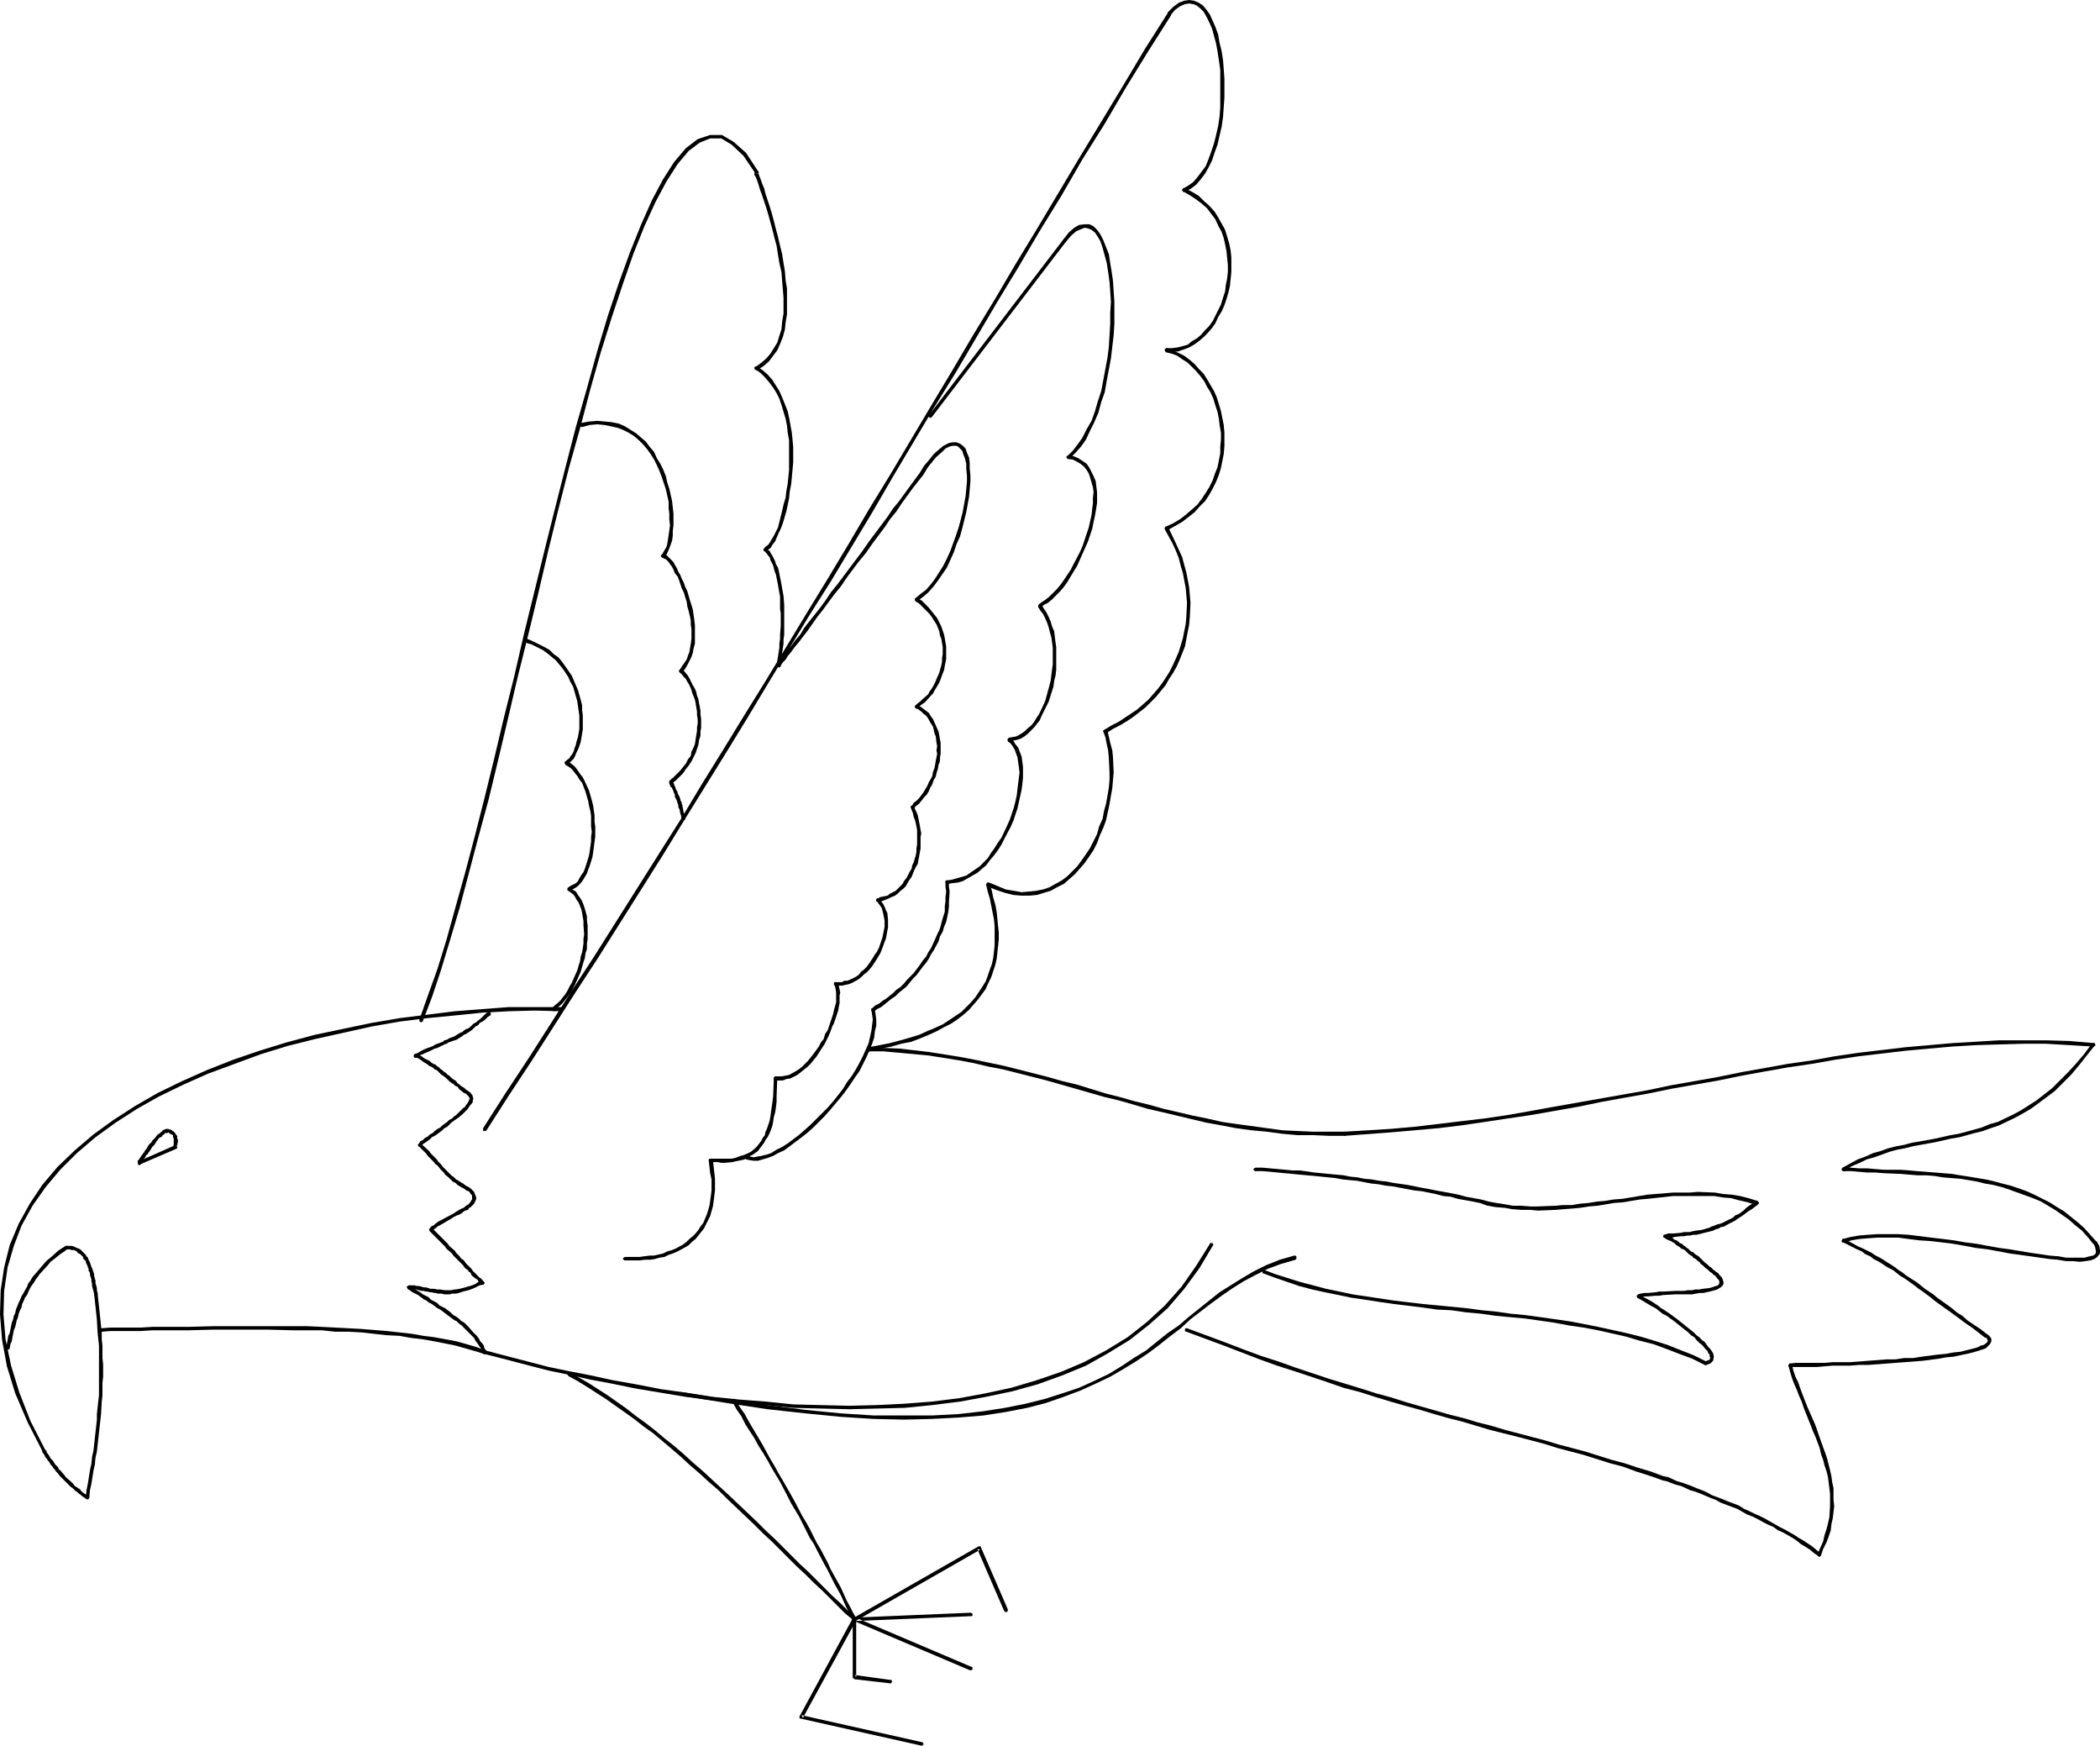 <?xml version="1.0" encoding="UTF-8" standalone="no"?>
<svg
   version="1.0"
   width="129.724mm"
   height="107.803mm"
   id="svg75"
   sodipodi:docname="Bird Flying 01.wmf"
   xmlns:inkscape="http://www.inkscape.org/namespaces/inkscape"
   xmlns:sodipodi="http://sodipodi.sourceforge.net/DTD/sodipodi-0.dtd"
   xmlns="http://www.w3.org/2000/svg"
   xmlns:svg="http://www.w3.org/2000/svg">
  <sodipodi:namedview
     id="namedview75"
     pagecolor="#ffffff"
     bordercolor="#000000"
     borderopacity="0.25"
     inkscape:showpageshadow="2"
     inkscape:pageopacity="0.0"
     inkscape:pagecheckerboard="0"
     inkscape:deskcolor="#d1d1d1"
     inkscape:document-units="mm" />
  <defs
     id="defs1">
    <pattern
       id="WMFhbasepattern"
       patternUnits="userSpaceOnUse"
       width="6"
       height="6"
       x="0"
       y="0" />
  </defs>
  <path
     style="fill:#000000;fill-opacity:1;fill-rule:evenodd;stroke:none"
     d="m 174.528,269.799 -0.162,-0.162 h -0.162 l -0.162,0.162 v 0 l -0.162,0.162 v 0 0.323 0.162 h 0.162 v 0 l 0.162,0.162 0.646,0.162 1.131,0.162 h 0.97 l 1.131,-0.323 1.131,-0.323 1.293,-0.485 1.131,-0.646 1.454,-0.646 1.293,-0.969 1.293,-0.969 1.293,-0.969 1.454,-1.131 1.454,-1.292 1.293,-1.292 1.293,-1.292 1.293,-1.454 2.586,-3.07 1.131,-1.454 1.131,-1.616 0.97,-1.454 1.131,-1.616 0.808,-1.616 0.808,-1.616 0.646,-1.454 0.646,-1.616 0.485,-1.454 0.162,-1.454 0.323,-1.292 v -1.454 l -0.162,-1.292 -0.162,-0.969 v -0.162 -0.162 h -0.162 l -0.162,-0.162 h -0.162 l -0.162,0.162 h -0.162 v 0.323 0.162 -0.162 l 0.162,1.131 0.162,1.131 -0.162,1.292 -0.162,1.292 -0.323,1.454 -0.323,1.454 -0.646,1.454 -0.646,1.454 -0.808,1.616 -0.808,1.454 -0.97,1.616 -1.131,1.454 -0.97,1.616 -1.131,1.454 -1.293,1.616 -1.131,1.292 -1.454,1.454 -1.293,1.292 -1.293,1.292 -1.454,1.292 -1.293,1.131 -1.293,0.969 -1.293,0.969 -1.293,0.808 -1.293,0.646 -1.293,0.808 -0.97,0.323 -1.293,0.323 -0.97,0.162 -0.808,0.162 -0.808,-0.162 -0.808,-0.323 z"
     id="path1" />
  <path
     style="fill:#000000;fill-opacity:1;fill-rule:evenodd;stroke:none"
     d="m 203.616,235.388 h -0.162 v 0 0.162 0.323 0 0.162 h 0.162 l 0.162,0.162 h 0.162 l 0.162,-0.162 v 0 l 0.646,-0.485 0.97,-0.485 0.808,-0.646 0.808,-0.646 0.808,-0.646 0.97,-0.646 0.808,-0.808 0.808,-0.646 0.97,-0.808 0.646,-0.808 0.808,-0.969 0.808,-0.808 1.454,-1.939 0.808,-0.969 0.646,-0.969 0.485,-0.969 0.646,-0.969 1.131,-2.1 0.323,-1.131 0.646,-1.131 0.323,-1.131 0.485,-1.131 0.485,-2.262 0.162,-1.292 v -1.131 l 0.162,-2.423 -0.162,-1.131 v -1.131 -0.162 0 l -0.162,-0.162 v 0 h -0.162 -0.162 v 0 h -0.162 l -0.162,0.162 v 0 0.162 0.162 -0.162 1.131 l 0.162,1.131 -0.162,1.292 v 0.969 l -0.162,1.131 v 1.292 l -0.646,2.1 -0.323,1.292 -0.323,0.969 -0.485,0.969 -0.485,1.131 -0.97,2.1 -0.646,0.969 -0.485,0.969 -0.808,0.969 -0.646,0.969 -1.454,1.939 -0.808,0.808 -0.808,0.808 -0.646,0.808 -0.808,0.808 -0.97,0.646 -0.808,0.808 -0.808,0.646 -0.808,0.646 -0.808,0.485 -0.808,0.646 -0.97,0.485 z"
     id="path2" />
  <path
     style="fill:#000000;fill-opacity:1;fill-rule:evenodd;stroke:none"
     d="m 221.23,205.5 h -0.162 v 0 h -0.162 l -0.162,0.162 v 0.162 0.162 0 l 0.162,0.162 v 0.162 h 0.162 0.162 l 1.131,-0.162 1.293,-0.162 1.131,-0.323 1.131,-0.646 2.262,-1.292 1.131,-0.969 0.97,-0.808 0.808,-1.131 0.97,-1.131 0.97,-1.292 0.808,-1.292 0.646,-1.292 1.454,-2.746 0.646,-1.454 0.97,-2.908 0.323,-1.454 0.323,-1.454 0.323,-1.454 0.162,-1.292 0.162,-1.454 v -1.292 -1.292 l -0.162,-1.292 -0.162,-1.131 -0.808,-2.1 -0.646,-0.808 -0.485,-0.808 -0.646,-0.485 -0.162,-0.162 h -0.162 l -0.162,0.162 v 0 h -0.162 v 0.162 0.162 0.162 0 l 0.162,0.162 h -0.162 l 0.646,0.485 0.485,0.646 0.485,0.808 0.646,1.777 0.162,1.131 0.162,1.131 0.162,1.292 -0.162,1.292 -0.162,1.292 -0.162,1.292 -0.162,1.454 -0.323,1.454 -0.323,1.292 -0.97,2.908 -0.646,1.454 -1.293,2.746 -0.808,1.131 -0.808,1.292 -0.808,1.131 -0.808,1.292 -0.97,0.969 -0.97,0.969 -0.97,0.646 -2.101,1.454 -1.131,0.323 -1.131,0.323 -1.131,0.323 -1.131,0.162 z"
     id="path3" />
  <path
     style="fill:#000000;fill-opacity:1;fill-rule:evenodd;stroke:none"
     d="m 235.613,172.219 h -0.162 v 0.162 h -0.162 v 0.162 0.323 0 0.162 l 0.323,0.162 h 0.162 l 0.808,-0.323 0.808,-0.162 0.97,-0.323 0.808,-0.485 0.808,-0.646 0.646,-0.646 0.808,-0.808 0.646,-0.808 0.646,-0.808 0.485,-1.131 0.485,-0.969 1.131,-2.262 1.131,-3.554 0.162,-1.292 0.323,-1.292 0.162,-1.292 v -1.292 -1.292 -1.292 -1.454 l -0.162,-1.131 -0.162,-1.292 -0.162,-1.292 -0.485,-1.131 -0.323,-1.131 -0.485,-1.131 -0.485,-0.969 -0.646,-0.969 -0.485,-0.808 h -0.162 v -0.162 h -0.162 -0.162 -0.162 v 0.162 h -0.162 v 0.162 0.162 0.162 0 0 l 0.485,0.808 0.646,0.808 0.485,0.969 0.485,1.131 0.323,0.969 0.323,1.292 0.323,1.131 0.162,1.131 0.162,1.292 v 1.292 1.292 1.292 l -0.162,1.131 -0.162,1.292 -0.162,1.292 -0.323,1.292 -0.97,3.554 -0.97,2.1 -0.485,0.969 -0.646,0.969 -0.485,0.808 -0.646,0.808 -0.808,0.646 -0.646,0.646 -0.646,0.485 -0.808,0.485 -0.646,0.323 -0.97,0.162 -0.808,0.162 z"
     id="path4" />
  <path
     style="fill:#000000;fill-opacity:1;fill-rule:evenodd;stroke:none"
     d="m 242.561,141.039 v 0.162 h -0.162 v 0.162 0.162 0.162 0 l 0.162,0.162 h 0.162 0.162 v 0 h 0.162 l 0.646,-0.646 0.97,-0.485 0.97,-0.808 0.808,-0.808 0.97,-0.969 0.97,-1.131 0.808,-1.131 1.454,-2.423 0.808,-1.292 1.293,-2.908 0.646,-1.454 0.646,-1.454 0.485,-1.454 0.485,-1.454 0.323,-1.616 0.323,-1.454 0.485,-2.908 v -1.292 -1.292 l -0.162,-1.292 -0.162,-1.292 -0.485,-1.131 -0.97,-1.939 -0.646,-0.969 -0.97,-0.646 -0.97,-0.646 -1.131,-0.485 -1.131,-0.162 h -0.162 -0.162 v 0.162 0 l -0.162,0.162 v 0.162 l 0.162,0.162 v 0 l 0.162,0.162 v 0 l 1.131,0.162 0.97,0.485 0.808,0.485 0.808,0.646 0.646,0.808 0.485,0.808 0.323,0.969 0.323,1.131 0.323,1.131 0.162,1.131 -0.162,1.292 v 1.292 l -0.162,1.292 -0.162,1.454 -0.323,1.454 -0.323,1.454 -0.485,1.454 -0.485,1.454 -0.485,1.454 -0.646,1.454 -1.454,2.746 -0.646,1.292 -1.616,2.423 -0.808,1.131 -0.808,0.969 -0.97,0.969 -0.808,0.808 -0.808,0.646 -0.97,0.646 z"
     id="path5" />
  <path
     style="fill:#000000;fill-opacity:1;fill-rule:evenodd;stroke:none"
     d="m 249.187,106.466 v 0 h -0.162 v 0.323 l 0.162,0.162 v 0 0.162 h 0.162 0.162 0.162 v -0.162 h 0.162 l 1.293,-1.292 1.293,-1.454 1.131,-1.616 0.97,-2.1 0.97,-1.939 0.97,-2.262 0.646,-2.423 0.808,-2.262 0.485,-2.746 0.485,-2.585 0.485,-2.585 0.323,-2.746 0.323,-2.746 0.162,-2.585 v -2.585 -2.585 l -0.162,-2.423 -0.162,-2.423 -0.323,-2.262 -0.323,-1.939 -0.323,-2.1 -0.646,-1.616 -0.646,-1.616 -0.646,-1.292 -0.808,-1.131 -0.808,-0.808 -0.97,-0.485 h -1.131 l -1.293,0.162 -1.131,0.646 -1.293,1.131 -1.131,1.454 v 0.162 l -0.162,0.162 v 0.162 h 0.162 v 0.162 h 0.162 v 0.162 h 0.323 v -0.162 l 0.162,-0.162 1.131,-1.292 1.131,-0.969 1.131,-0.485 0.808,-0.323 0.808,0.162 0.808,0.323 0.808,0.646 0.646,0.969 0.646,1.131 0.485,1.454 0.485,1.777 0.485,1.777 0.323,2.1 0.323,2.262 0.162,2.262 0.162,2.423 -0.162,2.585 v 2.585 l -0.162,2.585 -0.162,2.746 -0.323,2.585 -0.485,2.585 -0.485,2.585 -0.485,2.585 -0.808,2.423 -0.646,2.262 -0.808,2.262 -1.131,1.939 -0.97,1.939 -1.131,1.616 -1.131,1.454 z"
     id="path6" />
  <path
     style="fill:#000000;fill-opacity:1;fill-rule:evenodd;stroke:none"
     d="m 249.025,56.222 v 0 l 0.162,-0.162 v 0 l -0.162,-0.162 V 55.737 h -0.162 v 0 l -0.162,-0.162 h -0.162 V 55.737 h -0.162 v 0 l -31.512,41.197 v 0 l -0.162,0.162 v 0.162 h 0.162 v 0.162 0 h 0.162 l 0.162,0.162 v 0 l 0.162,-0.162 v 0 h 0.162 z"
     id="path7" />
  <path
     style="fill:#000000;fill-opacity:1;fill-rule:evenodd;stroke:none"
     d="m 181.638,154.933 -0.162,0.162 v 0 l -0.162,0.162 v 0.162 l 0.162,0.162 v 0 l 0.162,0.162 v 0 h 0.162 v 0 h 0.162 0.162 l 0.162,-0.323 v -0.162 l 0.162,-0.162 0.323,-0.485 0.646,-0.646 0.485,-0.808 0.808,-0.969 0.808,-1.131 0.97,-1.131 0.97,-1.292 1.131,-1.454 1.131,-1.616 1.131,-1.616 1.293,-1.616 1.293,-1.777 1.454,-1.939 1.454,-1.777 1.293,-1.939 1.454,-1.939 1.454,-1.939 1.616,-1.939 1.454,-2.1 1.454,-1.939 1.454,-1.939 1.293,-1.939 1.454,-1.777 1.293,-1.939 1.293,-1.777 1.293,-1.777 2.424,-3.07 0.97,-1.616 0.97,-1.292 v 0 h 0.162 v -0.162 l -0.162,-0.162 v -0.162 h -0.162 v -0.162 h -0.162 l -0.162,0.162 h -0.162 v 0 0 l -1.131,1.292 -0.97,1.616 -2.262,3.07 -1.293,1.777 -1.293,1.777 -1.454,1.777 -1.293,1.939 -1.454,1.939 -1.454,1.939 -1.454,1.939 -1.454,2.1 -1.454,1.939 -1.454,1.939 -1.454,1.939 -1.454,1.939 -1.454,1.777 -1.293,1.939 -1.293,1.777 -1.293,1.616 -1.293,1.616 -1.131,1.454 -0.97,1.616 -1.131,1.292 -0.808,1.131 -0.97,1.131 -0.646,0.969 -0.485,0.808 -0.646,0.646 -0.323,0.485 -0.323,0.323 -0.162,0.323 z"
     id="path8" />
  <path
     style="fill:#000000;fill-opacity:1;fill-rule:evenodd;stroke:none"
     d="m 216.867,107.435 v 0.162 l -0.162,0.162 v 0.162 h 0.162 v 0.162 h 0.162 l 0.162,0.162 h 0.162 v -0.162 l 0.162,-0.162 1.131,-1.292 1.293,-1.131 0.808,-0.808 0.97,-0.485 0.808,-0.162 h 0.646 l 0.485,0.162 0.485,0.485 0.485,0.485 0.323,0.969 0.323,0.808 0.323,1.292 v 1.131 l 0.162,1.616 v 1.454 l -0.162,1.777 -0.162,1.616 -0.323,1.777 -0.323,1.777 -0.485,1.939 -0.485,1.777 -0.646,1.939 -0.646,1.777 -0.646,1.777 -0.808,1.777 -0.808,1.616 -1.939,3.07 -0.97,1.292 -1.131,1.292 -1.293,0.969 -1.131,0.969 v 0 0 l -0.162,0.162 v 0.162 0.162 0.162 h 0.162 v 0.162 h 0.162 0.162 0.162 v -0.162 l 1.293,-0.969 1.131,-0.969 1.293,-1.454 0.97,-1.292 2.101,-3.07 0.808,-1.777 0.808,-1.777 0.646,-1.939 0.808,-1.777 0.485,-1.777 0.485,-1.939 0.485,-1.939 0.323,-1.777 0.323,-1.777 0.162,-1.777 0.162,-1.777 v -1.454 l -0.162,-1.616 v -1.292 l -0.162,-1.292 -0.485,-1.131 -0.323,-0.969 -0.646,-0.646 -0.646,-0.485 -0.808,-0.323 h -0.97 l -0.808,0.162 -1.293,0.646 -0.97,0.808 -1.293,1.131 z"
     id="path9" />
  <path
     style="fill:#000000;fill-opacity:1;fill-rule:evenodd;stroke:none"
     d="m 214.281,139.585 h -0.162 -0.162 -0.162 v 0 l -0.162,0.162 v 0.162 0.162 0.162 h 0.162 v 0.162 l 0.808,0.485 0.808,0.808 0.808,0.808 0.646,0.646 0.646,0.808 0.485,0.808 0.646,0.969 0.323,0.808 0.323,0.808 0.162,0.969 0.323,0.808 0.162,0.969 0.162,0.969 v 1.616 l -0.162,0.969 v 0.808 l -0.162,0.808 -0.485,1.777 -0.646,1.454 -0.323,0.808 -0.323,0.646 -0.485,0.808 -0.485,0.646 -0.323,0.646 -1.293,1.131 -0.485,0.485 -0.646,0.485 -0.485,0.485 v 0 0 l -0.162,0.162 v 0 0.323 0 l 0.162,0.162 v 0 l 0.162,0.162 h 0.162 l 0.162,-0.162 v 0 l 0.646,-0.646 0.485,-0.323 0.646,-0.485 1.131,-1.292 0.646,-0.646 0.323,-0.646 0.485,-0.808 0.485,-0.808 0.323,-0.646 0.646,-1.777 0.323,-0.808 0.162,-0.969 0.162,-0.808 0.162,-0.808 v -1.131 -1.777 l -0.162,-0.969 -0.162,-0.969 -0.162,-0.808 -0.323,-0.969 -0.323,-0.969 -0.485,-0.969 -0.485,-0.969 -0.646,-0.808 -0.646,-0.808 -0.646,-0.808 -0.808,-0.808 -0.808,-0.808 z"
     id="path10" />
  <path
     style="fill:#000000;fill-opacity:1;fill-rule:evenodd;stroke:none"
     d="m 214.281,164.626 -0.162,-0.162 h -0.162 l -0.162,0.162 v 0 l -0.162,0.162 v 0 0.323 0 l 0.162,0.162 v 0 0 l 0.646,0.323 0.646,0.485 0.485,0.485 0.646,0.485 0.485,0.646 0.323,0.646 0.808,1.292 0.323,1.454 0.323,0.808 0.162,1.454 0.162,0.808 -0.162,0.969 0.162,0.808 -0.162,0.808 -0.162,0.808 -0.162,0.969 -0.162,0.808 -0.323,0.808 -0.162,0.969 -0.323,0.646 -0.485,0.808 -0.323,0.808 -0.485,0.808 -0.485,0.808 -0.485,0.646 -0.485,0.646 -0.646,0.646 -0.646,0.485 -0.485,0.808 v -0.162 l -0.162,0.162 v 0 0.323 0 l 0.162,0.162 v 0.162 0 h 0.323 0.162 v -0.162 0 l 0.646,-0.646 0.646,-0.485 0.646,-0.808 0.485,-0.646 0.646,-0.646 0.485,-0.808 0.323,-0.808 0.485,-0.808 0.323,-0.969 0.485,-0.808 0.162,-0.808 0.323,-0.969 0.162,-0.969 0.323,-0.808 v -0.808 l 0.162,-0.969 v -0.808 -0.969 -0.808 l -0.162,-0.808 -0.162,-0.969 -0.162,-0.808 -0.646,-1.454 -0.646,-1.454 -0.485,-0.646 -0.485,-0.808 -0.646,-0.485 -0.646,-0.485 -0.646,-0.485 z"
     id="path11" />
  <path
     style="fill:#000000;fill-opacity:1;fill-rule:evenodd;stroke:none"
     d="m 213.473,188.213 -0.162,-0.162 v 0 h -0.162 -0.162 -0.162 l -0.162,0.162 v 0 0.323 0 0 l 0.162,0.485 0.323,0.808 0.162,0.808 0.323,0.808 0.162,0.646 0.162,0.808 0.162,0.808 v 0.808 0.808 0.969 0.808 l -0.162,0.969 v 0.808 l -0.162,0.808 -0.485,1.616 -0.323,0.646 -0.162,0.808 -0.485,0.808 -0.323,0.646 -0.323,0.646 -0.646,0.808 -0.323,0.646 -0.485,0.485 -0.485,0.485 -0.646,0.646 -0.646,0.323 -0.646,0.323 -0.646,0.485 -0.808,0.162 -0.808,0.162 -0.646,0.323 v 0 h -0.162 v 0 l -0.162,0.162 v 0 0.162 0.162 0.162 0 l 0.162,0.162 v 0 h 0.162 0.162 v 0 l 0.808,-0.162 0.808,-0.323 0.808,-0.323 0.646,-0.323 0.808,-0.323 0.646,-0.485 0.646,-0.646 0.646,-0.485 0.646,-0.646 0.323,-0.646 0.485,-0.808 0.485,-0.646 0.323,-0.808 0.323,-0.808 0.323,-0.646 0.485,-0.808 0.162,-0.969 0.162,-0.808 0.162,-0.969 0.162,-0.808 v -0.969 -0.808 -0.969 l 0.162,-0.808 -0.162,-0.808 -0.162,-0.969 -0.162,-0.808 -0.162,-0.808 -0.162,-0.808 -0.323,-0.808 -0.323,-0.646 z"
     id="path12" />
  <path
     style="fill:#000000;fill-opacity:1;fill-rule:evenodd;stroke:none"
     d="m 205.393,209.862 -0.162,-0.162 h -0.162 -0.162 -0.162 v 0.162 h -0.162 v 0.162 0.162 0.162 h 0.162 l 0.323,0.485 0.485,0.646 0.323,0.485 0.162,0.646 0.162,0.646 0.323,1.616 v 1.454 l -0.162,0.808 -0.323,1.616 -0.323,0.969 -0.485,1.454 -0.485,0.969 -0.485,0.646 -0.485,0.808 -0.97,1.454 -0.485,0.646 -0.646,0.646 -0.646,0.485 -0.485,0.646 -0.646,0.485 -1.293,0.646 -0.808,0.323 h -0.646 l -0.646,0.323 h -1.454 0.162 -0.162 -0.162 l -0.162,0.162 v 0 0.162 0.162 0.162 h 0.162 v 0.162 h 0.162 v 0 h 1.616 l 0.646,-0.162 0.808,-0.162 0.808,-0.323 1.454,-0.808 0.646,-0.485 0.646,-0.646 0.646,-0.485 0.646,-0.646 0.646,-0.808 0.97,-1.454 0.485,-0.808 0.485,-0.808 0.323,-0.808 0.646,-1.777 0.323,-0.808 0.323,-1.777 0.162,-0.808 v -1.777 l -0.162,-1.616 -0.323,-0.646 -0.323,-0.808 -0.323,-0.646 -0.485,-0.646 z"
     id="path13" />
  <path
     style="fill:#000000;fill-opacity:1;fill-rule:evenodd;stroke:none"
     d="m 195.374,229.41 v -0.162 h -0.162 -0.162 -0.162 v 0 l -0.162,0.162 v 0 0.323 0 0.162 0 l 0.162,0.162 0.162,0.485 0.162,1.131 v 0.646 0.808 0.808 l -0.485,1.777 -0.162,0.808 -0.646,1.939 -0.323,0.969 -0.323,0.969 -0.646,0.969 -0.323,1.131 -0.646,0.808 -0.485,0.969 -1.293,1.777 -1.293,1.616 -0.646,0.646 -0.646,0.646 -0.808,0.646 -0.808,0.485 -1.454,0.808 -0.808,0.162 -0.808,0.162 h -1.454 v 0 h -0.162 l -0.162,0.162 v 0 l -0.162,0.162 v 0 0.323 0 l 0.162,0.162 v 0 l 0.162,0.162 h 0.162 1.616 l 0.808,-0.323 0.97,-0.162 1.616,-0.808 0.808,-0.646 0.808,-0.646 0.808,-0.646 0.646,-0.646 1.454,-1.777 1.131,-1.777 0.646,-0.969 0.485,-0.969 0.485,-0.969 0.485,-1.131 0.323,-0.969 0.485,-0.969 0.646,-1.939 0.323,-0.969 0.162,-0.969 0.162,-0.808 v -0.969 -0.808 l 0.162,-0.646 -0.323,-1.454 -0.162,-0.485 -0.162,-0.323 z"
     id="path14" />
  <path
     style="fill:#000000;fill-opacity:1;fill-rule:evenodd;stroke:none"
     d="m 181.477,251.705 v -0.162 -0.162 h -0.162 v 0 l -0.162,-0.162 h -0.162 l -0.162,0.162 v 0 l -0.162,0.162 v 0 0.162 l -0.162,4.2 -0.162,1.292 -0.162,1.131 -0.162,1.131 -0.162,1.131 -0.162,0.969 -0.323,0.969 -0.323,0.969 -0.323,0.646 -0.162,0.808 -0.485,0.646 -0.323,0.646 -0.485,0.646 -0.485,0.646 -0.485,0.485 -0.97,0.808 -0.646,0.323 -1.131,0.485 -0.646,0.162 -1.293,0.485 -0.808,0.162 h -1.616 -0.808 -0.808 -0.97 -0.646 v 0 h -0.162 v 0 h -0.162 v 0.162 0 l -0.162,0.162 v 0.162 h 0.162 v 0.162 0 h 0.162 v 0.162 h 0.162 0.646 0.97 l 0.808,0.162 h 0.808 l 1.778,-0.162 0.646,-0.162 1.616,-0.323 0.646,-0.162 1.293,-0.808 0.646,-0.323 1.131,-0.808 0.485,-0.646 0.485,-0.646 0.485,-0.646 0.323,-0.646 0.485,-0.646 0.485,-0.969 0.323,-0.808 0.323,-0.969 0.162,-0.808 0.162,-1.131 0.323,-1.131 0.162,-1.131 0.162,-1.292 v -1.292 z"
     id="path15" />
  <path
     style="fill:#000000;fill-opacity:1;fill-rule:evenodd;stroke:none"
     d="m 166.448,270.769 -0.162,-0.323 h -0.162 v 0 h -0.323 -0.162 v 0.162 h -0.162 v 0.323 l 0.323,2.908 0.323,1.454 v 1.292 1.292 l -0.162,1.292 -0.162,1.131 -0.162,1.131 -0.323,1.131 -0.323,0.969 -0.808,1.939 -0.646,0.808 -0.485,0.808 -0.646,0.808 -0.646,0.646 -0.808,0.646 -0.646,0.646 -0.808,0.646 -1.778,0.969 -0.808,0.323 -1.131,0.323 -0.97,0.485 -2.101,0.485 h -0.97 l -1.293,0.162 -1.131,0.162 h -3.394 0.162 -0.162 l -0.323,0.162 v 0 l -0.162,0.162 v 0.162 l 0.162,0.162 0.162,0.162 v 0 h 0.162 v 0 h 3.394 l 1.293,-0.162 h 1.293 l 0.97,-0.162 1.131,-0.323 1.131,-0.162 0.97,-0.485 0.97,-0.323 1.131,-0.485 1.778,-0.969 0.808,-0.485 0.808,-0.808 0.808,-0.646 0.646,-0.808 0.646,-0.808 0.646,-0.808 0.485,-0.969 0.97,-1.939 0.323,-1.131 0.323,-1.131 0.162,-1.131 0.162,-1.292 0.162,-1.292 v -1.292 -1.454 l -0.162,-1.454 z"
     id="path16" />
  <path
     style="fill:#000000;fill-opacity:1;fill-rule:evenodd;stroke:none"
     d="m 181.315,155.256 v 0.162 l 0.162,0.162 v 0 l 0.323,0.162 h 0.162 0.162 v -0.162 l 0.162,-0.162 v 0 -1.131 l 0.162,-0.969 0.162,-0.969 0.162,-0.969 0.162,-1.131 v -0.969 l 0.162,-1.131 v -2.1 -2.908 -0.969 -0.969 l -0.162,-2.1 -0.323,-1.777 -0.162,-0.969 -0.162,-0.808 -0.162,-0.808 -0.162,-0.808 -0.162,-0.808 -0.162,-0.646 -0.485,-0.808 -0.162,-0.646 -0.323,-0.646 -0.323,-0.646 -0.323,-0.485 -0.323,-0.646 -0.485,-0.323 -0.162,-0.162 v -0.162 h -0.162 v -0.162 h -0.323 v 0.162 h -0.162 v 0.162 h -0.162 v 0.323 l 0.162,0.162 v 0 0 l 0.323,0.323 0.323,0.323 0.323,0.485 0.323,0.323 0.162,0.646 0.323,0.646 0.323,0.646 0.162,0.646 0.162,0.646 0.323,0.808 0.162,0.808 0.162,0.808 0.162,0.808 0.162,0.969 0.323,1.777 v 0.969 0.969 0.969 l 0.162,0.969 v 2.908 l -0.162,2.1 v 0.969 l -0.162,1.131 v 0.969 l -0.162,0.969 -0.162,1.131 -0.162,0.808 -0.162,1.292 z"
     id="path17" />
  <path
     style="fill:#000000;fill-opacity:1;fill-rule:evenodd;stroke:none"
     d="m 178.568,127.953 v 0 l -0.162,0.162 v 0 l -0.162,0.162 v 0 l 0.162,0.162 v 0.162 h 0.162 v 0 l 0.162,0.162 v 0 l 0.323,-0.162 0.323,-0.323 0.646,-0.485 0.323,-0.646 0.646,-0.808 0.323,-0.808 0.485,-1.131 0.485,-0.969 0.485,-1.292 0.808,-2.746 0.323,-1.454 0.323,-1.616 0.162,-1.616 0.323,-1.616 0.162,-1.616 0.162,-1.777 0.162,-1.777 v -3.554 l -0.162,-1.777 -0.162,-1.616 -0.323,-1.777 -0.323,-1.777 -0.323,-1.454 -0.646,-1.616 -0.646,-1.616 -0.646,-1.454 -0.808,-1.292 -0.808,-1.292 -1.131,-1.292 -1.131,-0.969 -1.131,-0.808 -0.162,-0.162 h -0.162 l -0.323,0.162 v 0 l -0.162,0.162 v 0.162 l 0.162,0.323 h 0.162 l 1.131,0.808 0.97,0.969 0.97,1.131 0.97,1.292 0.808,1.292 0.646,1.292 0.485,1.454 0.485,1.616 0.485,1.616 0.323,1.616 0.162,1.616 0.323,1.777 v 1.616 3.554 1.777 l -0.162,1.616 -0.162,1.616 -0.323,1.777 -0.162,1.454 -0.485,1.616 -0.323,1.454 -0.646,2.585 -0.323,1.292 -0.485,0.969 -0.485,0.969 -0.485,0.808 -0.485,0.808 -0.323,0.485 -0.646,0.485 -0.323,0.323 z"
     id="path18" />
  <path
     style="fill:#000000;fill-opacity:1;fill-rule:evenodd;stroke:none"
     d="m 176.467,85.625 h -0.162 v 0 l -0.162,0.162 v 0.162 l 0.162,0.323 h 0.162 v 0.162 h 0.162 l 0.162,-0.162 h 0.162 l 1.293,-0.808 1.293,-1.131 0.97,-1.292 0.97,-1.292 0.646,-1.454 0.646,-1.616 0.485,-1.777 0.162,-1.616 0.323,-1.939 v -1.939 -1.939 -2.1 l -0.323,-1.939 -0.162,-2.1 -0.323,-1.939 -0.323,-2.1 -0.485,-1.939 -0.485,-2.1 -0.485,-1.777 -0.485,-1.939 -0.485,-1.777 -0.485,-1.616 -0.485,-1.454 -0.485,-1.454 -0.323,-1.292 -0.485,-1.131 -0.323,-0.969 -0.323,-0.808 -0.162,-0.485 -0.162,-0.485 -0.162,0.323 -0.485,0.162 v -0.162 0.162 h 0.162 v 0 h 0.323 0.162 v 0 -0.162 h 0.162 v -0.323 l -0.162,-0.162 v 0 l -0.646,-0.162 -0.162,0.646 v 0.485 l 0.323,0.485 0.323,0.808 0.323,0.969 0.323,1.131 0.485,1.292 0.485,1.454 0.485,1.454 0.485,1.616 0.485,1.777 0.485,1.777 0.485,1.939 0.485,1.777 0.323,2.1 0.323,1.939 0.485,2.1 0.162,2.1 0.162,1.939 0.162,1.939 v 1.939 1.777 l -0.323,1.939 -0.162,1.777 -0.485,1.454 -0.485,1.616 -0.808,1.292 -0.808,1.292 -0.97,1.131 -1.131,0.969 z"
     id="path19" />
  <path
     style="fill:#000000;fill-opacity:1;fill-rule:evenodd;stroke:none"
     d="m 176.305,40.389 v 0.162 h 0.162 v 0 h 0.323 v 0 h 0.162 V 40.389 h 0.162 v -0.323 h -0.162 v -0.162 l -2.747,-4.2 -2.909,-2.585 -2.747,-1.616 h -2.747 l -2.909,0.969 -2.747,2.1 -2.747,3.231 -2.586,4.039 -2.586,4.847 -2.586,5.816 -2.586,6.462 -2.586,7.108 -2.586,7.755 -2.424,8.078 -2.424,8.724 -2.586,9.047 -2.424,9.37 -2.424,9.532 -2.424,9.693 -2.424,9.855 -2.424,9.855 -2.262,9.855 -2.424,9.693 -2.262,9.532 -2.262,9.209 -2.262,8.886 -2.262,8.562 -2.262,8.078 -2.101,7.593 -2.101,6.785 -2.262,6.301 -1.939,5.493 v 0 0.162 0.162 0 0.162 h 0.162 v 0 l 0.162,0.162 h 0.162 l 0.162,-0.162 v 0 h 0.162 v -0.162 0 l 2.101,-5.493 2.101,-6.301 2.101,-6.947 2.262,-7.593 2.101,-7.916 2.262,-8.562 2.424,-8.886 2.262,-9.37 2.262,-9.532 2.262,-9.693 2.424,-9.693 2.424,-10.017 2.262,-9.693 2.424,-9.855 2.424,-9.532 2.586,-9.209 2.424,-9.209 2.424,-8.562 2.586,-8.239 2.586,-7.755 2.424,-6.947 2.586,-6.462 2.586,-5.654 2.586,-4.847 2.586,-4.039 2.586,-3.07 2.586,-1.939 2.424,-0.969 h 2.586 l 2.424,1.454 2.747,2.585 z"
     id="path20" />
  <path
     style="fill:#000000;fill-opacity:1;fill-rule:evenodd;stroke:none"
     d="m 135.744,98.711 -0.323,0.162 v 0.162 0 0.162 0.323 h 0.162 l 0.162,0.162 h 0.162 l 1.778,-0.485 1.778,-0.162 1.616,0.162 1.616,0.323 1.454,0.323 1.293,0.485 1.293,0.646 1.293,0.808 1.131,0.969 0.97,0.969 0.97,1.131 0.808,1.131 0.808,1.292 0.646,1.292 0.646,1.454 0.485,1.292 0.485,1.454 0.485,1.454 0.323,1.454 0.323,1.454 v 1.454 l 0.162,1.292 v 1.454 l 0.162,1.292 -0.323,2.262 -0.162,1.131 -0.162,0.969 -0.162,0.646 -0.485,0.808 -0.646,1.131 v -0.162 0.162 h -0.162 v 0.323 h 0.162 v 0.162 0 l 0.162,0.162 h 0.162 l 0.162,-0.162 v 0 h 0.162 l 0.485,-0.646 0.323,-0.646 0.323,-0.808 0.323,-0.808 0.323,-0.969 0.162,-1.131 v -1.131 l 0.162,-1.292 v -1.292 -1.454 l -0.162,-1.454 -0.162,-1.454 -0.323,-1.454 -0.323,-1.454 -0.485,-1.454 -0.323,-1.454 -0.646,-1.616 -0.646,-1.292 -0.808,-1.292 -0.646,-1.454 -0.97,-1.131 -0.97,-1.292 -1.131,-0.969 -1.131,-0.969 -1.293,-0.808 -1.293,-0.808 -1.454,-0.646 -1.616,-0.323 -1.616,-0.162 -1.778,-0.162 -1.939,0.162 z"
     id="path21" />
  <path
     style="fill:#000000;fill-opacity:1;fill-rule:evenodd;stroke:none"
     d="m 154.813,129.407 h -0.162 v 0 h -0.162 v 0.162 h -0.162 v 0.323 l 0.162,0.162 v 0 h 0.162 v 0.162 h 0.162 l 0.162,0.162 0.485,0.162 0.323,0.323 0.323,0.323 0.323,0.485 0.485,0.646 0.323,0.646 0.323,0.808 0.646,0.808 0.323,0.808 0.323,0.969 0.323,0.969 0.485,0.969 0.323,1.131 0.323,0.969 0.162,1.131 0.323,1.131 0.485,2.1 v 1.131 l 0.162,0.969 v 2.262 l -0.162,1.131 -0.162,0.969 -0.162,0.969 -0.323,0.808 -0.323,0.969 -1.131,1.616 -0.485,0.808 v 0 0 l -0.162,0.162 v 0.162 l 0.162,0.162 v 0 l 0.162,0.162 v 0 h 0.323 v 0 l 0.162,-0.162 v 0 l 0.646,-0.808 0.485,-0.808 0.485,-0.969 0.485,-0.969 0.323,-0.969 0.162,-0.969 0.323,-1.131 v -1.131 -2.262 -0.969 l -0.162,-1.292 -0.323,-2.262 -0.323,-1.131 -0.323,-0.969 -0.323,-1.131 -0.323,-1.131 -0.485,-0.969 -0.323,-0.969 -0.485,-0.969 -0.323,-0.808 -0.485,-0.808 -0.323,-0.808 -0.485,-0.808 -0.323,-0.646 -0.485,-0.485 -0.485,-0.485 -0.323,-0.323 -0.323,-0.323 -0.485,-0.162 z"
     id="path22" />
  <path
     style="fill:#000000;fill-opacity:1;fill-rule:evenodd;stroke:none"
     d="m 159.176,156.225 v 0 h -0.162 -0.162 v 0 h -0.162 v 0.162 0 l -0.162,0.162 v 0.162 l 0.162,0.162 v 0 0.162 l 0.323,0.162 0.646,0.808 0.485,0.485 0.323,0.646 0.323,0.485 0.323,0.646 0.323,0.808 0.162,0.646 0.323,0.808 0.323,0.808 0.162,0.808 0.162,0.969 0.162,0.969 v 0.808 l 0.162,0.969 v 0.969 l -0.162,0.969 v 0.808 l -0.162,0.969 -0.162,0.969 -0.162,1.131 -0.323,0.808 -0.485,0.969 -0.162,0.969 -0.646,0.808 -0.485,0.969 -0.646,0.808 -0.646,0.808 -0.808,0.808 -0.808,0.808 -0.97,0.808 h 0.162 l -0.162,0.162 v 0 0.162 0.162 0.162 h 0.162 v 0 l 0.162,0.162 h 0.323 v -0.162 0 l 0.97,-0.808 0.808,-0.808 0.808,-0.808 0.646,-0.969 0.646,-0.808 0.646,-0.969 0.485,-0.969 0.485,-0.969 0.323,-0.969 0.323,-0.969 0.162,-1.131 0.323,-0.969 v -0.969 l 0.162,-0.969 v -0.969 -0.969 l -0.162,-1.131 v -0.808 l -0.162,-0.969 -0.162,-0.808 -0.162,-0.969 -0.323,-0.808 -0.162,-0.808 -0.323,-0.808 -0.485,-0.808 -0.323,-0.646 -0.323,-0.646 -0.323,-0.646 -0.323,-0.485 -0.808,-0.969 z"
     id="path23" />
  <path
     style="fill:#000000;fill-opacity:1;fill-rule:evenodd;stroke:none"
     d="m 157.075,182.397 -0.162,-0.162 v 0 l -0.162,-0.162 h -0.162 l -0.162,0.162 h -0.162 v 0.162 0 0.323 0 -0.162 0.323 l 0.162,0.323 v 0.162 l 0.162,0.323 0.323,0.162 v 0.162 l 0.323,0.646 v 0.162 l 0.162,0.323 0.162,0.323 v 0.485 l 0.323,0.646 0.162,0.323 v 0.162 l 0.162,0.323 v 0.162 l 0.162,0.323 v 0.323 0.162 l 0.323,0.646 v 0.162 l 0.162,0.808 0.162,0.323 v 0.323 l 0.162,0.485 v -0.162 l 0.162,0.323 v 0 l 0.162,0.162 h 0.162 l 0.323,-0.162 v -0.162 0 -0.323 0 l -0.162,-0.323 v -0.485 l -0.162,-0.162 -0.162,-0.808 v -0.162 l -0.162,-0.646 v -0.323 l -0.162,-0.162 v -0.323 l -0.162,-0.323 -0.162,-0.323 v -0.323 l -0.162,-0.162 v -0.323 l -0.162,-0.162 -0.162,-0.323 -0.162,-0.323 v -0.323 l -0.162,-0.162 -0.162,-0.323 -0.162,-0.323 v -0.162 l -0.162,-0.323 -0.162,-0.323 v -0.162 l -0.162,-0.323 -0.162,-0.162 v 0 z"
     id="path24" />
  <path
     style="fill:#000000;fill-opacity:1;fill-rule:evenodd;stroke:none"
     d="m 128.957,235.226 v 0.162 0 l -0.162,0.162 v 0.162 l 0.162,0.162 v 0 h 0.162 l 0.162,0.162 h 0.162 l 0.162,-0.162 v 0 l 0.485,-0.646 0.808,-0.646 0.485,-0.485 0.646,-0.808 0.646,-0.808 0.646,-0.808 0.485,-0.969 0.485,-0.969 1.293,-2.908 0.323,-1.131 0.323,-1.131 0.323,-0.969 0.162,-1.131 0.323,-0.969 v -1.292 l 0.162,-0.969 v -1.131 -2.1 l -0.162,-1.131 v -0.969 l -0.485,-1.777 -0.323,-0.969 -0.323,-0.808 -0.485,-0.808 -0.485,-0.646 -0.485,-0.808 -0.808,-0.485 -0.485,-0.485 h -0.162 -0.162 -0.162 v 0.162 h -0.162 v 0.162 0.162 0.162 l 0.162,0.162 v 0 l 0.485,0.323 0.646,0.485 0.485,0.646 0.323,0.646 0.485,0.646 0.323,0.808 0.323,0.808 0.162,0.808 0.162,0.969 0.162,0.969 v 0.969 l 0.162,2.1 -0.162,0.969 v 1.131 l -0.162,1.131 -0.162,0.969 -0.323,0.969 -0.162,1.131 -0.323,0.969 -0.323,1.131 -1.293,2.908 -0.485,0.808 -0.485,0.969 -0.485,0.808 -0.646,0.808 -0.485,0.646 -0.646,0.646 -0.646,0.485 z"
     id="path25" />
  <path
     style="fill:#000000;fill-opacity:1;fill-rule:evenodd;stroke:none"
     d="m 132.835,207.115 h -0.162 v 0.162 h -0.162 v 0.162 0.162 0.162 l 0.162,0.162 v 0 h 0.162 0.162 0.162 l 0.485,-0.323 0.646,-0.323 0.646,-0.485 0.485,-0.485 0.646,-0.808 0.485,-0.808 0.485,-0.808 0.323,-0.969 0.323,-0.808 0.646,-2.1 0.162,-1.131 0.323,-2.423 0.162,-1.131 v -1.131 -1.292 l -0.162,-1.131 v -1.454 l -0.162,-1.131 -0.162,-1.131 -0.323,-1.292 -0.323,-1.131 -0.323,-1.131 -0.97,-2.1 -0.485,-0.969 -0.646,-0.808 -0.646,-0.969 -0.646,-0.808 -0.808,-0.646 -0.808,-0.485 h -0.162 -0.162 -0.162 v 0 l -0.162,0.162 v 0.162 0.162 0 l 0.162,0.162 v 0.162 l 0.808,0.485 0.646,0.485 0.646,0.808 0.646,0.808 0.485,0.808 0.646,0.808 0.808,2.1 0.323,1.131 0.323,1.131 0.162,0.969 0.323,1.292 0.162,1.131 v 1.292 1.131 l 0.162,1.292 -0.162,1.131 v 1.131 l -0.323,2.262 -0.162,0.969 -0.646,2.1 -0.323,0.969 -0.323,0.808 -0.485,0.646 -0.485,0.808 -0.323,0.646 -0.485,0.485 -0.646,0.323 -0.646,0.323 -0.485,0.323 z"
     id="path26" />
  <path
     style="fill:#000000;fill-opacity:1;fill-rule:evenodd;stroke:none"
     d="m 132.027,177.712 v 0 l -0.162,0.162 v 0.162 0.162 0 l 0.162,0.162 v 0.162 h 0.162 0.162 0.162 l 0.162,-0.162 0.323,-0.323 0.323,-0.323 0.646,-0.646 0.323,-0.646 0.323,-0.808 0.323,-0.646 0.323,-0.808 0.323,-0.969 0.323,-1.939 0.162,-0.969 v -1.131 -1.131 -1.131 l -0.162,-1.131 v -1.131 l -0.323,-1.292 -0.323,-1.131 -0.323,-1.131 -0.485,-1.131 -0.485,-1.131 -0.485,-1.131 -1.454,-2.1 -0.808,-1.131 -0.808,-0.969 -1.131,-0.808 -0.97,-0.969 -1.131,-0.646 -1.293,-0.646 -1.293,-0.646 -1.454,-0.646 h -0.162 l -0.162,0.162 -0.162,0.162 v 0 0.323 l 0.162,0.162 v 0 l 0.162,0.162 1.131,0.323 1.293,0.646 1.293,0.646 1.131,0.808 0.97,0.808 0.97,0.808 0.808,0.969 0.808,0.969 1.293,1.939 0.485,1.131 0.646,1.131 0.323,1.131 0.323,1.131 0.323,1.131 0.162,1.131 0.162,1.131 0.162,1.131 v 0.969 1.131 0.969 l -0.162,0.969 -0.162,0.969 -0.323,0.969 -0.162,0.808 -0.323,0.808 -0.162,0.646 -0.323,0.646 -0.485,0.646 -0.323,0.485 -0.485,0.323 z"
     id="path27" />
  <path
     style="fill:#000000;fill-opacity:1;fill-rule:evenodd;stroke:none"
     d="m 1.454,314.389 v 0.323 0.162 h 0.162 v 0 l 0.162,0.162 h 0.162 l 0.162,-0.162 h 0.162 v -0.162 0 0 l 0.162,-0.969 0.323,-0.646 0.162,-0.969 0.162,-0.808 0.162,-0.808 0.323,-0.808 0.162,-0.646 0.162,-0.808 0.323,-0.808 0.162,-0.808 0.323,-0.808 0.323,-0.646 0.162,-0.808 0.323,-0.646 0.323,-0.808 0.485,-0.646 0.646,-1.454 0.485,-0.808 0.485,-0.646 0.485,-0.808 0.97,-1.292 1.778,-1.939 0.646,-0.808 0.646,-0.485 1.616,-1.292 0.97,-0.646 0.808,-0.646 h 0.162 v -0.162 h 0.162 v -0.323 h -0.162 l -0.162,-0.162 v 0 h -0.162 -0.162 -0.162 l -0.808,0.485 -0.97,0.646 -1.616,1.454 -0.808,0.646 -0.646,0.646 -1.778,2.1 -1.131,1.292 -0.485,0.808 -0.485,0.646 -0.323,0.808 -0.808,1.454 -0.485,0.808 -0.323,0.808 -0.323,0.646 -0.323,0.808 -0.323,0.808 -0.162,0.808 -0.323,0.646 -0.162,0.808 -0.323,0.808 -0.162,0.808 -0.162,0.808 -0.162,0.808 -0.323,0.646 -0.162,0.969 -0.162,0.808 -0.162,0.969 z"
     id="path28" />
  <path
     style="fill:#000000;fill-opacity:1;fill-rule:evenodd;stroke:none"
     d="m 15.675,290.802 h -0.162 -0.162 v 0.162 h -0.162 v 0.323 l 0.162,0.162 v 0 l 0.162,0.162 h 0.808 l 0.323,0.162 h 0.323 0.323 l 0.323,0.162 0.323,0.162 0.162,0.323 0.323,0.162 0.323,0.162 0.162,0.162 0.485,0.485 v 0.323 l 0.646,0.646 v 0.323 l 0.162,0.323 0.162,0.323 0.162,0.485 0.162,0.323 v 0.485 l 0.323,0.485 v 0.485 l 0.162,0.485 0.162,0.485 v 0.485 l 0.162,0.646 v 0.485 l 0.162,0.646 0.162,0.485 0.162,0.808 v 0 0 0.162 h 0.162 v 0 l 0.162,0.162 h 0.162 l 0.162,-0.162 v 0 h 0.162 v -0.162 0 -0.162 -0.162 l -0.162,-0.646 v -0.485 l -0.162,-0.646 -0.162,-0.485 v -0.646 l -0.162,-0.485 -0.162,-0.646 v -0.323 l -0.162,-0.485 -0.162,-0.485 -0.162,-0.485 -0.162,-0.323 -0.162,-0.485 -0.162,-0.485 -0.162,-0.323 -0.162,-0.323 -0.162,-0.485 -0.323,-0.323 -0.162,-0.323 -0.646,-0.646 -0.162,-0.162 -0.323,-0.323 -0.162,-0.162 -0.323,-0.162 -0.485,-0.162 -0.323,-0.162 -0.323,-0.162 -0.485,-0.162 h -0.323 z"
     id="path29" />
  <path
     style="fill:#000000;fill-opacity:1;fill-rule:evenodd;stroke:none"
     d="m 22.786,301.949 v -0.162 0 l -0.162,-0.162 v 0 l -0.162,-0.162 h -0.162 l -0.162,0.162 v 0 l -0.162,0.162 v 0 0.162 0.162 l 0.162,1.454 0.162,1.454 0.323,3.07 0.162,2.908 0.162,1.616 0.162,1.454 v 1.454 1.454 1.454 2.908 1.454 1.454 1.454 l -0.162,1.292 -0.323,3.07 v 1.292 l -0.162,1.454 -0.162,1.454 -0.485,4.362 -0.323,1.454 -0.162,1.616 -0.323,1.454 -0.485,3.07 -0.323,1.616 -0.162,1.616 v 0.162 0.162 0 l 0.323,0.162 h 0.162 0.162 v -0.162 l 0.162,-0.162 0.162,-1.777 0.323,-1.454 0.485,-3.07 0.323,-1.454 0.162,-1.616 0.323,-1.454 0.485,-4.362 0.162,-1.454 0.162,-1.454 0.162,-1.454 0.162,-2.908 0.162,-1.454 v -1.454 -1.454 l 0.162,-1.454 v -2.908 l -0.162,-1.454 v -1.454 -1.454 l -0.162,-1.454 v -1.616 l -0.162,-1.454 -0.162,-1.616 -0.323,-3.07 -0.162,-1.454 z"
     id="path30" />
  <path
     style="fill:#000000;fill-opacity:1;fill-rule:evenodd;stroke:none"
     d="m 20.2,349.931 v 0 h 0.323 v 0 l 0.162,-0.162 v 0 l 0.162,-0.162 v -0.162 l -0.162,-0.162 v -0.162 0 l -0.646,-0.323 -0.323,-0.162 -0.808,-0.646 -0.162,-0.323 -0.485,-0.323 -0.485,-0.323 -0.323,-0.162 -0.323,-0.485 -0.323,-0.323 -1.454,-1.292 -0.323,-0.485 -0.323,-0.323 -0.646,-0.808 -0.323,-0.162 -0.162,-0.485 -0.323,-0.323 -0.323,-0.323 -0.323,-0.485 -0.162,-0.323 -0.323,-0.323 -0.323,-0.323 -0.162,-0.323 -0.162,-0.323 -0.485,-0.646 -0.162,-0.323 v -0.162 h -0.162 v -0.162 0 l -0.162,-0.162 h -0.323 v 0.162 h -0.162 v 0.162 H 9.858 v 0.323 H 10.019 9.858 l 0.162,0.162 0.323,0.485 0.323,0.646 0.323,0.323 0.162,0.323 0.323,0.323 0.162,0.323 0.323,0.485 0.323,0.323 0.162,0.323 0.323,0.323 0.323,0.485 0.323,0.323 0.646,0.808 0.323,0.323 0.323,0.323 1.454,1.454 0.323,0.323 0.485,0.323 0.323,0.323 0.323,0.323 0.485,0.323 0.323,0.323 0.485,0.323 0.323,0.323 0.323,0.162 z"
     id="path31" />
  <path
     style="fill:#000000;fill-opacity:1;fill-rule:evenodd;stroke:none"
     d="m 10.019,338.946 v 0.162 h 0.162 v 0.162 h 0.323 v -0.162 h 0.162 v 0 l 0.162,-0.162 v -0.323 h -0.162 l -3.555,-6.947 -2.586,-6.624 -1.939,-6.301 -1.293,-6.139 -0.485,-5.816 0.162,-5.493 0.808,-5.493 1.454,-5.008 1.778,-4.685 2.586,-4.685 3.07,-4.362 3.394,-4.039 3.878,-3.877 4.363,-3.716 4.686,-3.393 5.01,-3.231 5.171,-2.908 5.656,-2.746 5.818,-2.585 6.141,-2.262 6.141,-2.262 6.302,-1.939 6.464,-1.616 13.09,-2.908 6.464,-1.131 6.464,-0.808 6.626,-0.646 6.302,-0.646 6.141,-0.323 6.141,-0.162 5.979,0.162 h 0.162 v -0.162 h 0.162 v 0 l 0.162,-0.162 v -0.323 h -0.162 v -0.162 h -0.162 v -0.162 h -0.162 -5.979 -6.141 l -6.302,0.485 -6.302,0.485 -6.464,0.808 -6.464,0.808 -6.626,1.131 -13.09,2.746 -6.626,1.777 -6.302,1.939 -6.141,2.1 -6.141,2.423 -5.818,2.585 -5.656,2.746 -5.333,3.07 -5.01,3.231 -4.686,3.393 -4.363,3.716 -4.04,3.877 -3.555,4.2 -2.909,4.362 -2.586,4.685 -2.101,5.008 -1.293,5.17 -0.808,5.331 L 0,306.796 l 0.485,5.978 1.131,6.139 1.939,6.301 2.909,6.785 z"
     id="path32" />
  <path
     style="fill:#000000;fill-opacity:1;fill-rule:evenodd;stroke:none"
     d="m 114.574,237.003 v -0.162 -0.162 -0.162 -0.162 0 l -0.162,-0.162 h -0.162 -0.162 v 0 l -0.162,0.162 v -0.162 l -0.646,0.485 -0.646,0.646 -0.485,0.485 -0.646,0.485 -0.323,0.323 -0.646,0.323 -0.808,0.808 -0.485,0.323 -0.485,0.162 -0.485,0.323 -0.323,0.323 -0.485,0.162 -0.808,0.485 -0.485,0.323 -0.808,0.323 -0.485,0.162 -0.485,0.323 -0.646,0.162 -0.323,0.323 -1.778,0.646 -0.485,0.323 -0.808,0.323 -0.485,0.162 -0.808,0.323 -0.646,0.323 -0.808,0.485 -0.808,0.323 v 0 0.162 h -0.162 v 0.162 0.162 0.162 h 0.162 v 0.162 h 0.162 0.162 0.162 v 0 l 0.646,-0.485 0.808,-0.323 0.646,-0.323 0.808,-0.323 0.646,-0.323 0.646,-0.323 0.646,-0.162 1.616,-0.808 0.485,-0.162 0.485,-0.323 0.485,-0.162 0.485,-0.162 0.485,-0.162 0.485,-0.162 0.485,-0.323 0.808,-0.485 0.323,-0.323 0.485,-0.162 0.485,-0.323 0.485,-0.323 0.485,-0.323 0.808,-0.808 0.646,-0.323 0.323,-0.485 0.646,-0.323 0.646,-0.485 0.485,-0.485 0.646,-0.485 z"
     id="path33" />
  <path
     style="fill:#000000;fill-opacity:1;fill-rule:evenodd;stroke:none"
     d="m 97.283,246.051 h -0.162 -0.162 -0.162 v 0 l -0.162,0.162 v 0 0.162 0.162 0.162 0 l 0.162,0.162 v 0 h 0.323 0.162 l 0.323,0.162 0.323,0.162 0.646,0.485 0.485,0.323 0.808,0.485 0.323,0.323 0.485,0.162 0.485,0.323 0.323,0.323 0.485,0.162 0.646,0.646 0.485,0.485 0.323,0.162 0.808,0.646 0.808,0.808 0.485,0.323 0.323,0.162 0.485,0.485 0.485,0.162 0.323,0.485 0.323,0.323 0.485,0.323 0.323,0.323 0.485,0.162 0.323,0.323 0.323,0.323 v 0 h 0.162 l 0.162,0.162 v 0 l 0.162,-0.162 v 0 h 0.162 v -0.162 h 0.162 v -0.162 l -0.162,-0.162 v 0 l -0.162,-0.162 h 0.162 l -0.323,-0.323 -0.485,-0.323 -0.485,-0.323 -0.323,-0.323 -0.485,-0.323 -0.323,-0.162 -0.323,-0.323 -0.485,-0.323 -0.323,-0.485 -0.485,-0.323 -0.485,-0.323 -0.162,-0.162 -0.485,-0.485 -0.323,-0.162 -0.485,-0.485 -0.485,-0.323 -0.323,-0.323 -0.323,-0.162 -0.485,-0.485 -0.485,-0.323 -0.323,-0.323 -0.485,-0.162 -0.485,-0.323 -0.323,-0.323 -0.97,-0.485 -0.323,-0.162 -0.646,-0.485 -0.323,-0.162 -0.485,-0.323 h -0.485 z"
     id="path34" />
  <path
     style="fill:#000000;fill-opacity:1;fill-rule:evenodd;stroke:none"
     d="m 109.888,255.259 v 0 h -0.162 v 0 h -0.162 -0.162 v 0.162 0 l -0.162,0.162 v 0.162 h 0.162 v 0.162 0 0 l 0.162,0.323 v 0 l 0.162,0.162 -0.162,0.162 v 0.162 l -0.323,0.646 -0.485,0.646 -0.162,0.323 -0.485,0.323 -0.808,0.808 -0.808,0.808 -0.485,0.323 -0.485,0.485 -0.646,0.323 -0.485,0.485 -0.485,0.323 -0.646,0.485 -0.485,0.485 -0.646,0.323 -0.646,0.485 -0.485,0.485 -0.646,0.323 -0.485,0.485 -0.646,0.323 -0.485,0.485 -0.646,0.323 -0.323,0.646 v 0 0 h -0.162 v 0.323 l 0.162,0.162 v 0 0.162 h 0.162 0.162 0.162 l 0.162,-0.162 v 0 l 0.323,-0.485 0.485,-0.323 0.485,-0.323 0.646,-0.485 0.485,-0.485 0.646,-0.323 0.485,-0.323 0.646,-0.485 0.646,-0.485 0.485,-0.485 0.646,-0.323 0.485,-0.485 0.485,-0.485 0.646,-0.485 0.485,-0.323 0.485,-0.323 0.97,-0.808 0.808,-0.808 0.485,-0.485 0.162,-0.323 0.485,-0.646 0.323,-0.323 0.162,-0.323 v -0.323 l 0.162,-0.485 -0.162,-0.323 v -0.323 l -0.323,-0.323 z"
     id="path35" />
  <path
     style="fill:#000000;fill-opacity:1;fill-rule:evenodd;stroke:none"
     d="m 98.414,267.053 -0.162,-0.162 v 0 h -0.323 -0.162 v 0.162 0 l -0.162,0.162 v 0.162 l 0.162,0.162 v 0 l 1.778,1.777 0.323,0.485 1.454,1.454 0.323,0.485 0.323,0.162 0.323,0.323 0.646,0.808 0.162,0.162 0.646,0.646 0.162,0.323 0.808,0.646 0.162,0.162 0.323,0.323 0.323,0.323 0.162,0.162 0.323,0.162 0.323,0.162 0.485,0.485 0.323,0.162 0.162,0.162 0.485,0.162 v 0 h 0.323 v 0 h 0.162 v -0.162 l 0.162,-0.162 v -0.162 l -0.162,-0.162 v 0 l -0.162,-0.162 -0.323,-0.162 -0.162,-0.162 -0.323,-0.162 -0.485,-0.323 -0.323,-0.162 -0.162,-0.162 -0.323,-0.323 -0.162,-0.162 -0.323,-0.162 -0.162,-0.162 -0.808,-0.808 -0.323,-0.323 -0.485,-0.485 -0.323,-0.323 -0.485,-0.646 -0.323,-0.323 -0.323,-0.323 -0.323,-0.485 -1.454,-1.454 -0.323,-0.485 z"
     id="path36" />
  <path
     style="fill:#000000;fill-opacity:1;fill-rule:evenodd;stroke:none"
     d="m 108.11,276.262 v 0 h -0.323 -0.162 v 0.162 0.162 h -0.162 v 0.162 l 0.162,0.162 v 0.162 h 0.162 -0.162 l 0.646,0.323 0.646,0.485 0.485,0.162 0.323,0.323 0.162,0.323 0.323,0.323 v 0.646 0 0.323 l -0.162,0.162 -0.162,0.323 -0.485,0.646 -0.323,0.162 -0.485,0.323 -0.323,0.323 -0.485,0.162 -1.131,0.646 -0.97,0.646 -0.646,0.323 -2.747,1.454 -0.646,0.485 -0.323,0.323 -0.646,0.323 -0.323,0.485 v 0 0 l -0.162,0.162 v 0.162 l 0.162,0.162 v 0 0.162 h 0.162 0.162 0.162 v 0 h 0.162 l 0.323,-0.485 0.485,-0.323 0.323,-0.323 0.646,-0.323 2.747,-1.616 0.485,-0.323 0.646,-0.323 0.485,-0.162 0.646,-0.323 0.323,-0.323 0.485,-0.323 0.646,-0.162 0.323,-0.485 0.323,-0.162 0.323,-0.323 0.485,-0.485 0.162,-0.323 0.162,-0.323 0.162,-0.485 v -0.323 l -0.162,-0.485 -0.162,-0.323 -0.162,-0.485 -0.323,-0.323 -0.485,-0.485 -0.485,-0.323 -0.646,-0.323 z"
     id="path37" />
  <path
     style="fill:#000000;fill-opacity:1;fill-rule:evenodd;stroke:none"
     d="m 101,286.763 -0.162,-0.162 v 0 h -0.323 -0.162 v 0.162 0.162 h -0.162 v 0.162 l 0.162,0.162 v 0.162 l 1.293,1.292 0.485,0.485 0.485,0.485 0.808,0.808 0.485,0.485 0.323,0.485 1.293,1.131 0.323,0.485 0.808,0.808 0.485,0.485 0.323,0.323 0.323,0.323 0.323,0.323 0.323,0.485 0.323,0.323 0.485,0.323 0.162,0.323 0.485,0.323 0.162,0.485 0.323,0.323 0.646,0.485 0.485,0.323 0.162,0.323 0.646,0.646 0.162,0.162 v 0 h 0.323 0.162 v -0.162 0 l 0.162,-0.162 v -0.162 l -0.162,-0.162 v 0 l -0.646,-0.808 -0.323,-0.162 -0.323,-0.323 -0.646,-0.646 -0.323,-0.323 -0.323,-0.323 -0.323,-0.485 -0.323,-0.323 -0.323,-0.323 -0.323,-0.323 -0.323,-0.323 -0.323,-0.485 -0.323,-0.323 -0.485,-0.323 -0.323,-0.485 -0.808,-0.808 -0.323,-0.485 -1.293,-1.131 -0.323,-0.485 -0.485,-0.485 -0.808,-0.808 -0.485,-0.485 -0.485,-0.485 z"
     id="path38" />
  <path
     style="fill:#000000;fill-opacity:1;fill-rule:evenodd;stroke:none"
     d="m 112.797,299.849 0.162,-0.162 v 0 l 0.162,-0.162 v -0.162 l -0.162,-0.162 v -0.162 h -0.162 -0.162 -0.162 v 0 l -0.808,0.162 -0.646,0.485 -0.808,0.323 -0.485,0.162 -0.646,0.162 -0.485,0.162 -0.646,0.162 -0.646,0.162 -0.97,0.162 h -0.323 l -0.646,0.162 h -0.323 -1.293 l -0.97,-0.162 h -0.485 -0.323 l -0.485,-0.162 h -0.485 -0.485 l -0.485,-0.162 -0.485,-0.162 h -0.485 l -0.646,-0.162 -0.485,-0.162 H 97.283 l -0.485,-0.162 h -1.293 v 0 0 l -0.162,0.162 h -0.162 v 0 l -0.162,0.162 v 0.162 l 0.162,0.162 v 0.162 0 l 0.162,0.162 h 0.162 v 0 h 1.131 0.646 l 0.485,0.162 0.646,0.162 h 0.485 l 0.485,0.162 h 0.485 l 0.485,0.162 h 0.485 l 0.485,0.162 h 0.485 l 0.323,0.162 h 0.646 0.323 l 0.646,0.162 h 1.293 l 0.485,-0.162 h 0.485 0.485 l 0.646,-0.162 0.485,-0.162 0.485,-0.162 0.646,-0.162 0.646,-0.162 0.485,-0.162 0.808,-0.323 0.646,-0.323 0.646,-0.323 z"
     id="path39" />
  <path
     style="fill:#000000;fill-opacity:1;fill-rule:evenodd;stroke:none"
     d="m 95.829,300.172 -0.162,-0.162 h -0.162 l -0.323,0.162 v 0 l -0.162,0.162 v 0.162 l 0.162,0.323 v 0 l 1.131,0.808 1.293,0.646 0.646,0.485 0.646,0.485 0.646,0.323 0.646,0.485 0.646,0.323 0.646,0.485 0.646,0.485 0.646,0.323 0.646,0.485 0.646,0.485 0.646,0.485 0.646,0.485 0.646,0.485 0.646,0.323 0.485,0.485 0.646,0.485 0.485,0.485 0.485,0.485 1.131,1.131 0.808,0.808 0.323,0.646 0.485,0.646 0.323,0.485 0.323,0.485 0.323,0.485 0.323,0.808 v 0 l 0.162,0.162 v 0 h 0.162 0.162 v 0 h 0.162 l 0.162,-0.162 v 0 -0.162 -0.162 -0.162 l -0.485,-0.646 -0.162,-0.646 -0.323,-0.485 -0.485,-0.485 -0.323,-0.646 -0.485,-0.646 -0.97,-0.969 -0.97,-1.131 -0.485,-0.485 -0.485,-0.485 -0.808,-0.485 -0.485,-0.485 -0.646,-0.485 -0.646,-0.323 -0.646,-0.646 -0.646,-0.485 -0.646,-0.485 -0.646,-0.323 -0.646,-0.323 -0.646,-0.646 -0.646,-0.323 -0.646,-0.323 -0.646,-0.646 -0.646,-0.323 -0.646,-0.323 -0.646,-0.485 -1.293,-0.808 z"
     id="path40" />
  <path
     style="fill:#000000;fill-opacity:1;fill-rule:evenodd;stroke:none"
     d="m 112.958,316.005 h 0.323 v 0 h 0.162 l 0.162,-0.162 v -0.162 -0.162 -0.162 h -0.162 v -0.162 h -0.162 l -2.101,-0.808 -2.262,-0.646 -2.262,-0.646 -5.171,-0.969 -2.586,-0.323 -2.747,-0.485 -2.909,-0.323 -2.909,-0.323 -5.979,-0.485 -3.07,-0.162 -3.07,-0.162 -3.07,-0.162 -3.394,-0.162 H 68.68 62.378 53.005 49.934 l -5.979,0.162 H 41.046 38.299 35.552 l -2.586,0.162 h -7.11 l -2.101,0.162 h -0.162 v 0 h -0.162 l -0.162,0.162 v 0.162 0.162 0.162 h 0.162 l 0.162,0.162 v 0 h 0.162 l 2.101,-0.162 h 7.11 l 2.586,-0.162 h 2.747 2.747 2.909 l 5.979,-0.162 h 3.07 9.373 l 6.302,0.162 h 3.07 3.394 l 3.07,0.323 h 3.07 l 3.07,0.162 5.818,0.646 3.07,0.162 2.747,0.485 2.747,0.323 2.747,0.485 4.848,0.969 2.262,0.646 2.262,0.646 z"
     id="path41" />
  <path
     style="fill:#000000;fill-opacity:1;fill-rule:evenodd;stroke:none"
     d="m 113.281,315.197 h -0.323 v 0 l -0.162,0.162 v 0 0.162 0.162 0.162 0.162 h 0.162 v 0 l 3.232,0.808 7.434,1.939 4.363,1.131 4.686,0.969 5.01,1.131 5.171,0.969 5.494,1.131 5.818,0.969 5.818,0.969 6.141,0.808 6.302,0.646 6.302,0.485 6.464,0.646 6.464,0.162 6.626,0.162 6.464,-0.162 6.464,-0.162 6.464,-0.646 6.464,-0.808 6.141,-1.131 6.141,-1.292 5.818,-1.616 5.818,-2.1 5.494,-2.262 5.171,-2.908 5.01,-3.07 4.525,-3.554 4.363,-3.877 3.878,-4.524 3.555,-4.847 3.07,-5.17 v 0 l 0.162,-0.162 v -0.162 l -0.162,-0.162 v -0.162 h -0.162 -0.323 v 0 h -0.162 v 0.162 0 l -3.232,5.17 -3.394,4.847 -3.878,4.362 -4.202,3.877 -4.525,3.554 -5.01,3.07 -5.171,2.746 -5.333,2.262 -5.656,1.939 -5.979,1.777 -5.979,1.292 -6.141,1.131 -6.464,0.808 -6.302,0.485 -6.464,0.323 -6.464,0.162 -6.626,-0.162 -6.464,-0.162 -6.302,-0.646 -6.302,-0.485 -6.302,-0.646 -6.141,-0.969 -5.818,-0.808 -5.818,-1.131 -5.494,-0.969 -5.171,-1.131 -5.01,-0.969 -4.686,-0.969 -4.363,-1.131 -7.434,-1.939 z"
     id="path42" />
  <path
     style="fill:#000000;fill-opacity:1;fill-rule:evenodd;stroke:none"
     d="m 295.243,296.456 v 0 h -0.162 -0.162 v 0 l -0.162,0.162 v 0 0.162 0.162 0.162 0 l 0.162,0.162 v 0 h 0.162 l 2.586,0.969 5.656,1.939 3.07,0.808 2.909,0.646 3.232,0.646 3.07,0.646 3.394,0.485 3.07,0.485 3.394,0.485 6.626,0.808 3.394,0.485 3.394,0.162 3.394,0.485 3.555,0.323 3.394,0.485 3.394,0.323 3.555,0.323 3.394,0.485 3.394,0.485 3.394,0.646 3.394,0.485 3.394,0.646 6.464,1.454 3.232,0.969 3.232,0.808 3.07,1.131 2.909,1.131 3.07,1.131 2.909,1.454 h 0.162 0.162 0.162 v 0 l 0.162,-0.323 v -0.162 -0.162 h -0.162 l -0.162,-0.162 -2.909,-1.454 -2.909,-1.131 -3.232,-1.292 -3.07,-0.969 -3.232,-0.969 -3.232,-0.808 -6.626,-1.454 -3.232,-0.646 -3.394,-0.646 -3.394,-0.485 -3.394,-0.485 -3.555,-0.485 -3.394,-0.323 -3.394,-0.485 -3.394,-0.323 -3.555,-0.485 -3.394,-0.323 -3.394,-0.323 -3.394,-0.323 -6.787,-0.808 -3.232,-0.485 -3.232,-0.485 -3.232,-0.485 -3.07,-0.646 -3.07,-0.646 -3.07,-0.808 -3.07,-0.808 -5.656,-1.777 z"
     id="path43" />
  <path
     style="fill:#000000;fill-opacity:1;fill-rule:evenodd;stroke:none"
     d="m 398.182,317.782 v 0 h -0.162 l -0.162,0.162 v 0 0.162 0.162 0.162 l 0.162,0.162 v 0 h 0.162 0.162 v 0 l 0.485,-0.162 0.485,-0.162 0.323,-0.323 0.323,-0.323 0.162,-0.808 v -0.323 l -0.162,-0.646 -0.323,-0.485 -0.323,-0.485 -0.485,-0.485 -0.808,-1.131 -0.646,-0.485 -0.646,-0.646 -0.646,-0.485 -0.646,-0.646 -0.808,-0.646 -0.808,-0.646 -0.808,-0.646 -0.808,-0.646 -0.808,-0.646 -1.778,-1.292 -0.97,-0.646 -0.808,-0.485 -0.808,-0.646 -0.97,-0.646 -0.808,-0.485 -1.778,-0.969 -0.646,-0.323 -0.162,-0.162 h -0.162 l -0.162,0.162 v 0 l -0.162,0.162 v 0 0.323 0 l 0.162,0.162 v 0 l 0.808,0.485 1.616,0.969 0.808,0.485 0.97,0.485 0.808,0.646 0.808,0.646 0.97,0.485 1.778,1.292 0.808,0.646 0.808,0.646 0.808,0.646 0.646,0.485 0.808,0.808 0.808,0.485 0.485,0.646 0.646,0.646 0.646,0.485 0.808,0.969 0.485,0.485 0.162,0.485 0.323,0.323 v 0.485 l 0.162,0.162 -0.162,0.485 v 0.162 h -0.323 l -0.323,0.162 -0.485,0.162 z"
     id="path44" />
  <path
     style="fill:#000000;fill-opacity:1;fill-rule:evenodd;stroke:none"
     d="m 382.507,302.111 -0.162,0.162 h -0.162 v 0.162 0.162 l 0.162,0.323 v 0 l 0.162,0.162 h 0.162 l 0.646,-0.323 0.646,-0.162 h 0.808 l 1.778,-0.162 h 0.808 l 0.97,-0.162 2.909,-0.162 h 0.97 0.97 0.97 0.97 l 0.808,-0.162 0.97,-0.162 h 0.808 l 1.454,-0.323 0.646,-0.162 1.131,-0.323 0.485,-0.323 0.323,-0.162 0.485,-0.485 0.162,-0.323 v -0.485 l -0.162,-0.485 -0.162,-0.485 -0.485,-0.485 -0.485,-0.646 -0.646,-0.323 v 0 l -0.162,-0.162 h -0.162 v 0.162 h -0.162 v 0.162 0 l -0.162,0.162 v 0 l 0.162,0.162 v 0.162 0 l 0.485,0.323 0.485,0.646 0.323,0.323 0.162,0.323 v 0.162 0.323 0 l -0.162,0.323 -0.162,0.162 -0.485,0.162 -0.97,0.323 -0.646,0.162 -1.454,0.162 -0.808,0.162 h -0.97 l -0.646,0.162 h -0.97 l -0.97,0.162 h -0.97 -0.97 l -2.909,0.162 h -0.97 l -0.808,0.162 -1.778,0.162 h -0.808 l -0.97,0.162 z"
     id="path45" />
  <path
     style="fill:#000000;fill-opacity:1;fill-rule:evenodd;stroke:none"
     d="m 399.96,297.426 h 0.162 v 0.162 h 0.323 v -0.162 h 0.162 V 297.264 l 0.162,-0.162 v -0.162 h -0.162 l -0.162,-0.162 h 0.162 l -0.485,-0.323 -0.323,-0.323 -0.323,-0.323 -0.323,-0.162 -0.323,-0.323 -0.162,-0.162 -0.646,-0.485 -0.323,-0.323 -0.323,-0.323 -0.485,-0.485 -0.323,-0.323 -0.808,-0.485 -0.162,-0.162 -0.323,-0.323 -0.485,-0.162 -0.323,-0.323 -0.323,-0.323 -0.323,-0.162 -0.323,-0.323 -0.485,-0.323 -0.323,-0.323 -0.485,-0.162 -0.323,-0.323 -0.485,-0.323 -0.485,-0.162 -0.485,-0.485 -0.485,-0.162 -0.485,-0.323 -0.485,-0.162 v 0 h -0.323 v 0 h -0.162 v 0.162 h -0.162 v 0.323 l 0.162,0.162 v 0 h 0.162 l 0.323,0.323 0.646,0.323 0.485,0.162 0.485,0.323 0.323,0.162 0.485,0.485 0.323,0.162 0.485,0.323 0.323,0.323 0.485,0.162 0.323,0.162 0.323,0.323 0.323,0.323 0.323,0.323 0.485,0.323 0.323,0.162 0.162,0.323 0.646,0.323 0.323,0.323 0.646,0.485 0.162,0.323 0.485,0.323 0.162,0.162 0.323,0.323 0.162,0.162 0.485,0.323 0.162,0.162 0.485,0.485 0.323,0.162 z"
     id="path46" />
  <path
     style="fill:#000000;fill-opacity:1;fill-rule:evenodd;stroke:none"
     d="m 388.809,288.217 h -0.162 v 0 h -0.162 l -0.162,0.323 v 0.162 l 0.162,0.162 v 0 l 0.323,0.162 h 0.162 l 0.646,-0.162 h 0.808 l 0.646,-0.162 1.454,-0.162 h 0.646 l 0.808,-0.162 h 0.646 l 0.646,-0.162 h 0.808 l 1.293,-0.323 0.646,-0.162 0.646,-0.162 0.646,-0.162 0.646,-0.162 0.646,-0.323 0.646,-0.162 0.485,-0.323 0.808,-0.162 1.131,-0.646 0.646,-0.323 0.646,-0.323 1.454,-0.969 0.485,-0.323 0.646,-0.485 0.646,-0.485 0.808,-0.485 0.646,-0.485 0.808,-0.646 v -0.162 h 0.162 v -0.323 l -0.162,-0.162 v 0 l -0.162,-0.162 h -0.162 l -0.323,0.162 h 0.162 l -0.808,0.485 -0.808,0.485 -0.646,0.485 -0.646,0.646 -0.646,0.485 -0.485,0.323 -0.808,0.323 -0.485,0.485 -0.646,0.323 -0.646,0.323 -0.646,0.323 -0.646,0.323 -0.485,0.162 -0.646,0.162 -0.808,0.323 -0.485,0.162 -0.646,0.323 -0.646,0.162 -0.485,0.162 -0.646,0.162 -1.293,0.162 -0.808,0.162 -0.646,0.162 h -0.646 -0.646 l -0.646,0.162 -1.616,0.162 h -0.646 -0.808 l -0.808,0.323 z"
     id="path47" />
  <path
     style="fill:#000000;fill-opacity:1;fill-rule:evenodd;stroke:none"
     d="m 409.979,281.27 h 0.323 v -0.162 h 0.162 v -0.162 h 0.162 v -0.323 h -0.162 v -0.162 0 l -0.162,-0.162 -2.101,-0.646 -1.939,-0.485 -1.939,-0.323 -2.101,-0.162 -1.778,-0.323 -4.04,-0.162 -1.939,0.162 h -1.939 -1.939 l -5.979,0.485 -1.939,0.323 -1.939,0.323 -1.939,0.323 -2.101,0.162 -1.939,0.323 -1.939,0.162 -1.939,0.323 -1.939,0.162 -1.939,0.323 h -2.101 l -1.778,0.162 -4.04,0.162 h -1.778 l -2.101,-0.162 h -1.939 l -1.778,-0.323 -2.101,-0.323 -1.778,-0.323 v 0 h -0.323 v 0.162 h -0.162 v 0.162 0 0.323 0.162 0 h 0.162 v 0.162 h 0.162 l 1.778,0.323 2.101,0.162 1.778,0.323 2.101,0.162 h 2.101 l 1.778,0.162 4.04,-0.162 1.939,-0.162 2.101,-0.162 1.778,-0.162 2.101,-0.323 1.939,-0.162 1.939,-0.323 1.939,-0.323 2.101,-0.162 1.939,-0.323 1.939,-0.323 1.939,-0.162 5.818,-0.646 h 1.939 1.939 1.939 3.878 l 1.939,0.323 1.939,0.162 1.778,0.485 2.101,0.485 z"
     id="path48" />
  <path
     style="fill:#000000;fill-opacity:1;fill-rule:evenodd;stroke:none"
     d="m 347.278,281.431 h 0.323 l 0.162,-0.162 v 0 l 0.162,-0.162 v 0 -0.323 -0.162 h -0.162 -0.162 v -0.162 l -1.778,-0.485 -1.778,-0.323 -1.778,-0.323 -1.778,-0.485 -1.616,-0.323 -1.778,-0.323 -1.778,-0.323 -1.616,-0.323 -1.778,-0.323 -1.616,-0.323 -1.616,-0.323 -3.394,-0.485 -1.616,-0.323 -1.616,-0.162 -1.778,-0.323 -1.778,-0.162 -1.616,-0.323 -1.616,-0.162 -1.616,-0.323 -1.778,-0.162 -5.01,-0.485 -3.394,-0.485 h -1.778 l -1.616,-0.162 -1.778,-0.162 -1.778,-0.162 -1.778,-0.162 h -1.616 l -0.323,0.162 v 0 l -0.162,0.162 v 0.162 l 0.162,0.162 0.162,0.162 v 0 h 0.162 1.616 l 1.778,0.162 1.778,0.162 1.616,0.162 1.778,0.162 1.616,0.162 3.555,0.323 4.848,0.485 1.778,0.323 1.616,0.162 1.778,0.162 1.616,0.323 1.778,0.323 1.616,0.162 1.616,0.323 1.616,0.162 3.394,0.646 1.778,0.323 1.616,0.162 1.616,0.323 1.616,0.323 1.778,0.485 1.778,0.162 1.616,0.485 1.778,0.323 1.778,0.323 1.616,0.323 z"
     id="path49" />
  <path
     style="fill:#000000;fill-opacity:1;fill-rule:evenodd;stroke:none"
     d="m 159.822,325.052 h -0.162 -0.162 v 0.162 l -0.162,0.162 v 0.162 0.162 h 0.162 l 0.162,0.162 10.019,1.616 9.534,1.454 8.888,0.969 8.242,0.808 7.595,0.485 7.11,0.162 6.626,-0.162 6.141,-0.323 5.818,-0.485 5.171,-0.808 5.01,-0.969 4.363,-1.131 4.202,-1.454 3.878,-1.454 3.555,-1.616 3.394,-1.616 3.07,-1.777 2.909,-1.777 2.909,-1.939 2.586,-1.939 2.424,-1.939 2.586,-1.939 2.262,-2.1 4.848,-3.716 2.424,-1.777 2.586,-1.777 2.586,-1.616 2.747,-1.454 2.909,-1.454 3.07,-1.131 3.394,-0.969 v -0.162 h 0.162 v -0.162 0 -0.323 -0.162 0 h -0.162 v -0.162 h -0.323 l -3.394,0.969 -3.232,1.292 -2.909,1.454 -2.747,1.616 -2.586,1.616 -2.586,1.616 -2.424,1.939 -4.848,3.877 -2.262,1.939 -2.586,1.777 -2.424,1.939 -2.586,2.1 -2.909,1.777 -2.909,1.939 -2.909,1.777 -3.394,1.616 -3.555,1.616 -3.878,1.292 -4.04,1.292 -4.525,1.131 -4.848,0.969 -5.171,0.808 -5.656,0.646 -6.141,0.323 h -6.626 -7.11 l -7.595,-0.485 -8.242,-0.808 -8.888,-1.131 -9.373,-1.292 z"
     id="path50" />
  <path
     style="fill:#000000;fill-opacity:1;fill-rule:evenodd;stroke:none"
     d="m 277.305,310.027 h -0.323 -0.162 v 0 l -0.162,0.162 v 0 0.323 0 0.162 l 0.162,0.162 v 0 h 0.162 l 8.726,3.231 4.202,1.616 4.202,1.616 4.04,1.454 4.04,1.292 3.878,1.292 3.878,1.292 3.717,1.292 3.717,0.969 3.555,1.131 3.717,1.131 3.394,0.969 3.555,0.969 3.232,0.969 3.394,0.969 3.232,0.808 3.232,0.969 3.232,0.969 3.232,0.808 3.232,0.808 3.07,0.808 3.07,0.808 3.07,0.969 3.07,0.808 3.07,0.808 3.07,0.969 3.07,0.969 3.07,0.808 3.07,1.131 3.07,0.969 3.232,1.131 h 0.162 l 0.162,-0.162 0.162,-0.162 v 0 -0.162 l -0.162,-0.323 v 0 l -0.162,-0.162 -3.07,-1.131 -3.232,-0.969 -2.909,-0.969 -3.07,-0.808 -3.07,-0.969 -3.07,-0.969 -3.07,-0.808 -3.07,-0.808 -3.232,-0.969 -3.07,-0.808 -3.07,-0.808 -3.07,-0.808 -3.232,-0.969 -3.232,-0.808 -3.232,-0.969 -3.232,-0.808 -3.394,-0.969 -3.394,-0.969 -3.394,-0.969 -3.555,-1.131 -3.555,-0.969 -3.555,-1.131 -3.717,-1.131 -3.717,-1.131 -3.878,-1.292 -3.878,-1.292 -4.04,-1.454 -4.04,-1.292 -4.363,-1.616 -4.202,-1.616 -8.726,-3.231 z"
     id="path51" />
  <path
     style="fill:#000000;fill-opacity:1;fill-rule:evenodd;stroke:none"
     d="m 388.486,344.6 h -0.162 l -0.323,0.162 v 0 0.162 0.162 0.323 h 0.162 l 0.162,0.162 v 0 l 0.808,0.162 2.101,0.808 1.293,0.323 2.101,0.969 1.131,0.323 1.293,0.485 1.131,0.485 1.131,0.485 1.293,0.485 1.131,0.646 1.293,0.485 1.293,0.485 1.293,0.485 1.131,0.646 1.131,0.646 1.293,0.485 1.293,0.646 1.131,0.646 1.293,0.646 1.131,0.485 1.131,0.808 1.131,0.485 1.131,0.646 1.131,0.646 0.97,0.646 0.97,0.808 1.131,0.646 0.97,0.646 0.97,0.808 0.97,0.646 v 0 l 0.162,0.162 h 0.162 l 0.162,-0.162 v 0 l 0.162,-0.162 v 0 -0.162 0 -0.162 -0.162 h -0.162 l -0.97,-0.808 -0.97,-0.808 -0.97,-0.646 -0.97,-0.646 -1.131,-0.646 -0.97,-0.646 -1.131,-0.646 -1.131,-0.646 -1.293,-0.646 -1.131,-0.646 -1.131,-0.646 -1.131,-0.646 -1.293,-0.646 -1.131,-0.485 -1.293,-0.646 -1.131,-0.485 -1.293,-0.808 -1.293,-0.485 -1.293,-0.485 -1.131,-0.485 -1.293,-0.485 -1.293,-0.485 -1.131,-0.646 -1.131,-0.485 -1.293,-0.485 -1.131,-0.485 -2.262,-0.808 -1.131,-0.323 -2.101,-0.969 z"
     id="path52" />
  <path
     style="fill:#000000;fill-opacity:1;fill-rule:evenodd;stroke:none"
     d="m 424.361,362.694 v 0 0.323 0 0.162 h 0.162 l 0.162,0.162 h 0.162 l 0.162,-0.162 v 0 l 0.162,-0.162 0.485,-1.454 0.808,-1.616 0.485,-1.292 0.485,-1.454 0.162,-1.454 0.323,-1.454 0.323,-2.746 -0.162,-1.454 v -1.454 -1.292 l -0.323,-1.454 -0.162,-1.292 -0.323,-1.454 -0.323,-1.292 -0.323,-1.292 -0.485,-1.454 -0.485,-1.292 -0.97,-2.746 -0.485,-1.454 -0.485,-1.292 -1.778,-4.039 -1.131,-2.908 -0.485,-1.292 -0.485,-1.454 -0.646,-1.292 -0.485,-1.454 -0.323,-1.292 v -0.162 h -0.162 v -0.162 h -0.162 -0.162 -0.162 v 0.162 l -0.162,0.162 v 0 0.162 l 0.323,1.292 0.485,1.616 0.485,1.292 0.646,1.454 0.485,1.292 0.646,1.454 0.485,1.454 1.616,4.039 0.485,1.292 0.646,1.454 0.97,2.585 0.323,1.454 0.485,1.292 0.323,1.292 0.485,1.454 0.323,1.292 0.162,1.292 0.162,1.292 0.162,1.292 v 1.454 1.454 l -0.162,2.585 -0.323,1.454 -0.323,1.292 -0.485,1.454 -0.323,1.454 -0.646,1.454 z"
     id="path53" />
  <path
     style="fill:#000000;fill-opacity:1;fill-rule:evenodd;stroke:none"
     d="m 418.059,318.266 h -0.162 -0.162 v 0.162 l -0.162,0.162 v 0 0.162 0.162 l 0.162,0.162 v 0 h 0.162 0.162 1.131 5.01 l 1.778,-0.162 1.939,-0.162 h 1.939 2.101 l 2.101,-0.162 h 2.101 l 2.262,-0.162 2.101,-0.162 2.101,-0.162 2.101,-0.162 2.101,-0.162 2.101,-0.162 3.717,-0.485 1.778,-0.323 1.778,-0.162 1.454,-0.323 1.616,-0.323 1.293,-0.323 1.131,-0.323 0.97,-0.323 0.97,-0.323 0.646,-0.646 0.323,-0.323 0.323,-0.646 v -0.646 l -0.485,-0.646 -0.646,-0.485 v 0 h -0.162 -0.162 -0.162 v 0.162 l -0.162,0.162 v 0.162 h 0.162 v 0.162 0.162 l 0.485,0.162 0.162,0.323 0.162,0.323 -0.162,0.323 -0.323,0.323 -0.485,0.323 -0.646,0.162 -0.97,0.485 -1.293,0.323 -1.293,0.323 -1.293,0.323 -1.616,0.162 -1.778,0.323 -1.778,0.162 -3.717,0.485 -2.101,0.323 h -2.101 l -2.101,0.323 h -2.101 l -2.101,0.162 -2.101,0.162 -2.101,0.162 -2.101,0.162 h -2.101 -1.939 l -1.939,0.162 h -1.778 -5.01 l -1.293,0.162 z"
     id="path54" />
  <path
     style="fill:#000000;fill-opacity:1;fill-rule:evenodd;stroke:none"
     d="m 463.307,312.127 h 0.162 0.162 0.162 v -0.162 h 0.162 l 0.162,-0.162 v -0.162 l -0.162,-0.162 v 0 l -0.162,-0.162 -1.454,-1.131 -1.454,-0.969 -1.454,-0.969 -1.293,-1.131 -1.293,-0.808 -1.131,-0.969 -1.131,-0.808 -2.262,-1.616 -0.97,-0.808 -1.939,-1.292 -0.97,-0.808 -0.808,-0.646 -1.778,-1.131 -0.97,-0.646 -0.808,-0.646 -0.808,-0.485 -0.808,-0.646 -0.97,-0.646 -0.808,-0.485 -0.97,-0.646 -0.808,-0.485 -0.97,-0.485 -0.97,-0.646 -0.97,-0.485 -0.97,-0.485 -1.131,-0.485 -3.232,-1.777 h -0.162 -0.162 -0.162 v 0.162 l -0.162,0.162 v 0.162 0.162 l 0.162,0.162 h 0.162 l 3.232,1.616 1.131,0.485 0.808,0.646 1.131,0.485 0.808,0.646 0.97,0.485 0.808,0.485 0.97,0.646 0.808,0.485 0.97,0.485 0.808,0.646 0.808,0.646 0.808,0.485 0.97,0.646 1.778,1.292 0.808,0.646 0.97,0.646 1.939,1.454 0.97,0.808 2.262,1.616 1.131,0.808 1.131,0.808 1.293,0.969 1.293,0.969 1.454,0.969 1.454,1.131 z"
     id="path55" />
  <path
     style="fill:#000000;fill-opacity:1;fill-rule:evenodd;stroke:none"
     d="m 430.34,289.186 h -0.162 v 0.162 l -0.162,0.162 v 0 0.162 0.162 l 0.162,0.162 h 0.162 v 0 h 0.323 l 1.616,-0.485 1.939,-0.323 1.939,-0.162 2.262,-0.162 h 2.262 2.424 l 2.424,0.323 2.586,0.323 2.586,0.162 2.747,0.323 2.586,0.323 2.747,0.485 2.586,0.485 2.747,0.323 2.586,0.485 2.586,0.485 4.686,0.646 2.262,0.323 2.262,0.323 1.939,0.162 1.939,0.323 h 1.616 l 1.616,0.162 1.293,-0.162 1.131,-0.162 0.97,-0.323 0.646,-0.485 0.646,-0.808 v -0.808 l -0.162,-0.969 -0.485,-0.808 v -0.162 h -0.162 l -0.162,-0.162 v 0 h -0.162 -0.162 l -0.162,0.162 v 0.162 0 0.162 0.162 0 l 0.323,0.808 0.162,0.808 v 0.485 l -0.162,0.323 -0.485,0.323 -0.808,0.162 -1.131,0.323 h -1.131 -1.616 -1.616 l -1.778,-0.323 -2.101,-0.162 -2.101,-0.323 -2.262,-0.323 -4.848,-0.808 -2.424,-0.323 -2.747,-0.485 -2.586,-0.485 -2.586,-0.323 -2.747,-0.485 -2.586,-0.323 -2.747,-0.323 -2.586,-0.323 -2.586,-0.323 -2.586,-0.162 h -2.424 -2.262 l -2.424,0.162 -1.939,0.162 -1.939,0.323 z"
     id="path56" />
  <path
     style="fill:#000000;fill-opacity:1;fill-rule:evenodd;stroke:none"
     d="m 488.839,290.317 0.162,0.162 h 0.162 0.162 v 0 h 0.162 l 0.162,-0.162 v -0.162 -0.162 0 l -0.162,-0.162 v 0 l -1.454,-1.616 -1.454,-1.616 -1.454,-1.292 -1.616,-1.292 -1.616,-1.292 -1.616,-0.969 -1.778,-1.131 -1.616,-0.808 -1.939,-0.969 -1.778,-0.808 -1.778,-0.646 -1.939,-0.646 -1.939,-0.485 -1.778,-0.485 -2.101,-0.485 -1.939,-0.323 -1.939,-0.323 -2.101,-0.323 -1.939,-0.323 -1.939,-0.162 -2.101,-0.162 -4.04,-0.323 -1.778,-0.162 -2.101,-0.162 h -3.878 l -2.101,-0.162 -1.778,-0.162 h -1.939 l -1.939,-0.162 h -1.778 l -0.162,0.162 h -0.162 v 0.162 0.162 l 0.162,0.162 v 0.162 h 0.162 0.162 1.616 l 1.939,0.162 1.939,0.162 h 1.778 l 2.101,0.162 3.878,0.162 1.939,0.162 1.939,0.162 h 2.101 l 1.939,0.162 1.939,0.323 1.939,0.162 2.101,0.162 1.939,0.323 1.939,0.323 1.939,0.485 1.939,0.323 1.939,0.485 1.939,0.646 1.778,0.646 1.778,0.646 1.778,0.646 1.939,0.808 1.616,0.969 1.616,0.969 1.616,1.131 1.616,1.131 1.454,1.292 1.616,1.292 1.293,1.454 1.454,1.777 z"
     id="path57" />
  <path
     style="fill:#000000;fill-opacity:1;fill-rule:evenodd;stroke:none"
     d="m 430.179,272.546 v 0.162 h -0.162 v 0.162 0.162 0.162 h 0.162 l 0.162,0.162 v 0 h 0.323 v 0 l 1.616,-1.131 1.939,-0.808 1.616,-0.808 1.778,-0.485 1.778,-0.646 1.778,-0.646 1.778,-0.485 1.778,-0.323 1.939,-0.485 1.778,-0.323 1.778,-0.323 1.778,-0.323 3.555,-0.808 1.939,-0.323 1.778,-0.485 1.778,-0.485 1.939,-0.485 1.778,-0.646 1.939,-0.646 3.717,-1.777 1.778,-0.969 1.939,-1.131 1.778,-1.292 3.878,-2.908 1.778,-1.777 1.939,-1.939 1.778,-2.1 1.778,-2.262 1.939,-2.423 h 0.162 v -0.162 -0.162 -0.162 h -0.162 v -0.162 h -0.162 -0.162 -0.162 v 0.162 h -0.162 v 0 l -1.778,2.423 -1.939,2.262 -1.778,1.939 -1.939,1.939 -1.778,1.777 -3.717,2.908 -1.778,1.131 -1.778,1.131 -1.778,0.969 -3.717,1.777 -1.778,0.485 -1.939,0.808 -1.778,0.485 -1.778,0.485 -1.778,0.485 -1.939,0.323 -3.555,0.808 -1.778,0.323 -1.778,0.323 -1.939,0.323 -1.778,0.485 -1.778,0.323 -1.939,0.485 -1.778,0.646 -1.778,0.485 -1.778,0.808 -1.778,0.646 -1.778,0.969 z"
     id="path58" />
  <path
     style="fill:#000000;fill-opacity:1;fill-rule:evenodd;stroke:none"
     d="m 488.678,244.273 h 0.162 l 0.162,-0.162 h 0.162 v -0.162 -0.162 l -0.162,-0.162 v -0.162 h -0.162 v 0 l -5.656,-0.485 -5.494,-0.162 h -5.333 -5.656 l -5.333,0.323 -5.494,0.323 -5.494,0.485 -5.494,0.485 -5.494,0.646 -5.494,0.646 -5.494,0.808 -5.333,0.969 -5.656,0.808 -5.333,0.969 -5.494,0.969 -5.494,1.131 -5.494,0.969 -5.494,0.969 -5.333,1.131 -5.494,0.969 -5.494,0.969 -5.494,0.969 -5.494,0.969 -5.333,0.969 -5.494,0.969 -5.494,0.808 -5.494,0.646 -5.333,0.646 -5.494,0.646 -5.494,0.485 -10.666,0.646 h -0.162 l -0.162,0.162 v 0 l -0.162,0.162 v 0 0.323 0.162 h 0.162 0.162 v 0.162 h 0.162 l 10.827,-0.808 5.494,-0.485 5.494,-0.485 5.333,-0.646 5.494,-0.808 5.333,-0.808 5.494,-0.808 5.494,-0.969 5.494,-0.969 5.494,-1.131 5.333,-0.969 5.494,-0.969 5.494,-1.131 5.494,-0.969 5.494,-0.969 5.494,-1.131 5.333,-0.969 5.494,-0.969 5.494,-0.808 5.494,-0.969 5.494,-0.808 5.494,-0.646 5.494,-0.646 5.333,-0.485 5.494,-0.485 5.494,-0.323 5.333,-0.162 5.656,-0.162 h 5.333 l 5.494,0.323 z"
     id="path59" />
  <path
     style="fill:#000000;fill-opacity:1;fill-rule:evenodd;stroke:none"
     d="m 313.988,265.114 h 0.162 v -0.162 h 0.162 v -0.162 0 -0.323 0 -0.162 h -0.162 v -0.162 h -3.878 -3.717 l -3.717,-0.162 -3.394,-0.162 -3.555,-0.485 -3.555,-0.485 -3.555,-0.485 -3.394,-0.485 -3.555,-0.808 -3.232,-0.646 -3.394,-0.808 -3.555,-0.808 -3.394,-0.969 -3.394,-0.808 -3.394,-0.969 -3.232,-0.808 -6.787,-2.1 -3.394,-0.808 -3.394,-0.969 -10.181,-2.585 -6.949,-1.454 -3.394,-0.646 -7.11,-1.131 -6.949,-0.808 -3.717,-0.162 -3.394,-0.162 h -0.162 v 0.162 h -0.162 -0.162 v 0.162 0.323 0 l 0.162,0.162 v 0 l 0.162,0.162 h 0.162 3.394 l 3.555,0.323 6.949,0.646 7.11,1.131 3.394,0.646 3.394,0.808 3.394,0.646 10.181,2.585 3.394,0.969 3.394,0.969 6.787,1.939 3.394,0.808 3.394,0.969 3.232,0.969 3.555,0.808 3.394,0.808 3.394,0.808 3.394,0.808 3.555,0.646 3.394,0.646 3.555,0.485 3.555,0.323 3.555,0.485 3.555,0.323 h 3.717 l 3.717,0.162 z"
     id="path60" />
  <path
     style="fill:#000000;fill-opacity:1;fill-rule:evenodd;stroke:none"
     d="m 202.808,244.435 v 0.162 h -0.162 -0.162 v 0.162 0.162 0.162 l 0.162,0.162 v 0 l 0.162,0.162 h 0.162 l 2.586,-0.646 2.586,-0.485 2.262,-0.646 2.424,-0.485 2.101,-0.808 1.939,-0.808 1.778,-0.808 1.778,-0.969 1.616,-0.808 1.454,-0.969 1.454,-1.131 1.293,-1.131 0.97,-1.131 1.131,-1.292 1.778,-2.423 0.646,-1.454 0.646,-1.292 0.485,-1.454 0.485,-1.454 0.323,-1.454 0.323,-2.908 0.162,-1.616 v -1.616 l -0.162,-1.454 -0.162,-1.616 -0.162,-1.616 -0.323,-1.777 -0.485,-1.616 -0.323,-1.616 -0.485,-1.616 v 0 -0.162 h -0.162 l -0.162,-0.162 h -0.162 l -0.162,0.162 v 0 l -0.162,0.162 v 0 0.323 l 0.323,1.454 0.485,1.616 0.323,1.616 0.323,1.616 0.323,1.616 0.162,1.616 v 1.454 1.616 1.454 l -0.323,2.908 -0.323,1.454 -0.485,1.292 -0.485,1.454 -0.485,1.292 -0.808,1.292 -1.616,2.423 -0.97,1.131 -1.131,1.131 -1.131,1.131 -1.454,0.969 -1.454,0.969 -1.454,0.969 -1.778,0.808 -1.939,0.808 -1.778,0.808 -2.101,0.646 -2.262,0.646 -2.424,0.646 -2.424,0.485 z"
     id="path61" />
  <path
     style="fill:#000000;fill-opacity:1;fill-rule:evenodd;stroke:none"
     d="m 230.926,206.146 -0.162,-0.162 h -0.162 l -0.162,0.162 v 0 l -0.162,0.323 v 0.162 0.162 h 0.162 0.162 v 0.162 l 2.101,0.808 1.939,0.646 1.939,0.485 1.939,0.162 h 1.778 l 1.778,-0.162 1.616,-0.485 1.616,-0.485 1.454,-0.808 1.616,-0.808 1.293,-1.131 1.293,-1.131 1.131,-1.292 1.131,-1.292 1.131,-1.616 0.97,-1.454 0.808,-1.616 0.646,-1.777 0.808,-1.777 0.646,-1.777 0.808,-3.716 0.323,-1.939 0.323,-1.777 0.162,-1.939 0.162,-1.777 -0.162,-3.554 -0.162,-1.616 -0.485,-1.777 -0.323,-1.454 -0.323,-1.292 -0.162,-0.162 v -0.162 h -0.162 v 0 h -0.323 v 0 l -0.162,0.162 v 0 l -0.162,0.162 v 0.162 l 0.485,1.292 0.323,1.616 0.323,1.454 0.162,1.777 0.162,3.393 v 1.777 l -0.162,1.777 -0.323,1.939 -0.323,1.777 -0.485,1.777 -0.323,1.777 -0.808,1.777 -0.485,1.777 -0.808,1.616 -0.808,1.616 -0.97,1.454 -1.131,1.616 -0.97,1.292 -1.131,1.131 -1.131,1.131 -1.293,0.969 -1.454,0.808 -1.454,0.808 -1.454,0.485 -1.616,0.323 -1.616,0.162 -1.778,0.162 -1.778,-0.323 -1.939,-0.323 -1.939,-0.808 -1.939,-0.808 z"
     id="path62" />
  <path
     style="fill:#000000;fill-opacity:1;fill-rule:evenodd;stroke:none"
     d="m 257.913,170.281 v 0 l -0.162,0.162 h -0.162 v 0.323 h 0.162 v 0.162 l 0.162,0.162 v 0 h 0.323 v 0 h 0.162 l 1.454,-0.969 1.616,-0.808 1.616,-0.969 1.454,-0.969 1.454,-1.131 1.454,-1.131 1.293,-1.292 1.131,-1.131 2.262,-2.746 0.808,-1.454 0.97,-1.454 0.808,-1.454 0.646,-1.454 0.646,-1.616 0.646,-1.616 0.646,-3.393 0.323,-1.616 0.162,-1.777 0.162,-3.393 -0.162,-1.939 -0.162,-1.777 -0.646,-3.393 -0.485,-1.777 -0.485,-1.777 -0.808,-1.777 -0.808,-1.777 -1.616,-3.393 v 0 h -0.162 v -0.162 h -0.162 -0.162 -0.162 v 0.162 h -0.162 v 0.162 0.162 0.162 0 l 1.778,3.231 0.808,1.777 0.646,1.616 0.485,1.939 0.485,1.616 0.646,3.393 0.162,1.777 0.162,1.777 -0.162,3.231 -0.162,1.777 -0.323,1.616 -0.323,1.616 -0.485,1.616 -0.485,1.616 -0.646,1.454 -0.646,1.454 -0.808,1.616 -0.808,1.292 -0.97,1.454 -0.97,1.292 -1.131,1.292 -1.131,1.292 -1.293,1.131 -1.293,1.131 -1.454,0.969 -1.454,0.969 -1.454,0.969 -1.616,0.808 z"
     id="path63" />
  <path
     style="fill:#000000;fill-opacity:1;fill-rule:evenodd;stroke:none"
     d="m 272.134,122.945 v 0 l -0.162,0.162 v 0 0.162 0.162 0.162 0 l 0.162,0.162 v 0 h 0.162 0.162 0.162 l 3.394,-1.939 1.454,-1.131 1.454,-1.131 1.131,-1.292 1.293,-1.292 0.97,-1.454 0.808,-1.454 0.808,-1.616 0.646,-1.616 0.485,-1.616 0.323,-1.616 0.323,-1.616 0.162,-1.777 v -1.616 -1.616 l -0.162,-1.777 -0.323,-1.616 -0.323,-1.616 -0.485,-1.616 -0.485,-1.616 -0.646,-1.454 -1.616,-2.746 -0.808,-1.292 -1.131,-1.131 -0.97,-1.131 -1.131,-0.969 -1.293,-0.969 -1.293,-0.646 -1.454,-0.646 -1.293,-0.485 h -0.162 l -0.162,0.162 v 0 h -0.162 v 0.162 0.323 0 l 0.162,0.162 v 0 l 0.162,0.162 1.293,0.323 1.293,0.485 1.131,0.808 1.293,0.808 0.97,0.969 0.97,0.969 0.97,1.131 0.97,1.292 0.646,1.292 0.808,1.292 0.646,1.454 0.485,1.616 0.485,1.454 0.323,1.616 0.162,1.454 0.323,1.777 v 1.616 l -0.162,1.616 v 1.616 l -0.323,1.616 -0.323,1.616 -0.646,1.616 -0.485,1.454 -0.808,1.616 -0.808,1.292 -0.97,1.454 -0.97,1.292 -1.293,1.131 -1.293,1.131 -1.454,1.131 -1.616,0.969 z"
     id="path64" />
  <path
     style="fill:#000000;fill-opacity:1;fill-rule:evenodd;stroke:none"
     d="m 272.457,81.263 h -0.162 l -0.162,0.162 h -0.162 v 0.162 0.162 l 0.162,0.323 v 0 l 0.162,0.162 v 0 l 1.454,-0.162 h 1.131 l 1.454,-0.485 1.293,-0.485 1.131,-0.646 1.131,-0.808 1.131,-0.969 0.97,-0.969 0.97,-1.131 0.808,-1.131 0.646,-1.454 0.808,-1.292 0.646,-1.454 0.485,-1.454 0.485,-1.616 0.323,-1.454 0.162,-1.616 0.162,-1.616 v -1.616 -1.777 l -0.162,-1.616 -0.323,-1.616 -0.485,-1.616 -0.485,-1.616 -1.616,-2.908 -0.808,-1.292 -1.293,-1.454 -1.131,-0.969 -1.293,-1.292 -1.616,-0.969 -1.616,-0.808 h -0.162 -0.162 -0.162 v 0.162 l -0.162,0.162 v 0.162 l 0.162,0.162 v 0.162 h 0.162 l 1.454,0.808 1.454,0.969 1.293,0.969 1.293,1.131 0.97,1.292 0.97,1.292 0.646,1.454 0.808,1.454 0.485,1.454 0.323,1.454 0.323,1.616 0.162,1.616 0.162,1.616 v 1.616 l -0.162,1.454 -0.323,1.616 -0.162,1.454 -0.485,1.454 -0.485,1.616 -0.646,1.292 -0.646,1.292 -0.646,1.292 -0.808,1.131 -0.97,0.969 -0.97,1.131 -0.97,0.808 -1.131,0.646 -0.97,0.808 -1.131,0.323 -1.293,0.323 -1.293,0.162 h -1.293 z"
     id="path65" />
  <path
     style="fill:#000000;fill-opacity:1;fill-rule:evenodd;stroke:none"
     d="m 276.336,43.943 h -0.162 v 0.162 l -0.162,0.162 v 0.162 l 0.162,0.162 v 0.162 h 0.323 0.162 v 0 l 1.293,-0.646 1.293,-0.969 0.97,-1.131 1.131,-1.454 0.808,-1.454 0.808,-1.616 0.646,-1.939 0.646,-1.777 0.485,-2.1 0.485,-2.1 0.323,-2.262 0.162,-2.262 0.162,-2.262 v -4.362 l -0.162,-2.262 -0.162,-2.1 -0.323,-2.1 -0.485,-1.939 -0.323,-1.939 -0.646,-1.777 -0.646,-1.454 -0.646,-1.454 -0.808,-1.131 -0.808,-0.969 -0.97,-0.646 L 278.76,0.162 277.628,0 l -1.131,0.162 -1.293,0.485 -1.293,0.969 -1.293,1.292 v 0.162 0 0.323 0.162 0 h 0.162 V 3.716 h 0.323 l 0.162,-0.162 v 0 l 1.131,-1.292 1.131,-0.808 1.131,-0.485 0.97,-0.162 0.97,0.162 0.808,0.323 0.808,0.646 0.808,0.808 0.646,1.131 0.646,1.292 0.646,1.454 0.485,1.777 0.485,1.777 0.323,1.777 0.323,2.1 0.323,2.262 v 2.1 4.362 2.262 l -0.162,2.1 -0.323,2.262 -0.485,2.1 -0.485,1.939 -0.646,1.939 -0.646,1.777 -0.646,1.616 -0.97,1.292 -0.97,1.292 -0.97,1.131 -1.131,0.808 z"
     id="path66" />
  <path
     style="fill:#000000;fill-opacity:1;fill-rule:evenodd;stroke:none"
     d="m 273.427,3.554 v -0.162 -0.323 0 l -0.162,-0.162 v 0 l -0.162,-0.162 h -0.323 v 0.162 h -0.162 v 0.162 l -5.333,8.401 -5.01,8.401 -5.171,8.562 -5.01,8.239 -5.01,8.401 -5.01,8.401 -5.01,8.239 -4.848,8.239 -5.01,8.239 -4.848,8.239 -4.848,8.078 -9.696,16.317 -4.848,7.916 -4.848,8.239 -4.848,8.078 -4.848,7.916 -9.696,15.994 -5.01,8.078 -4.848,7.916 -5.01,8.078 -4.848,8.078 -5.01,7.916 -15.19,24.072 -5.171,7.916 -5.171,8.078 -5.171,8.078 -5.333,8.078 -5.171,8.078 v 0.162 0.162 0.323 h 0.162 v 0 h 0.323 0.162 l 0.162,-0.162 5.171,-8.078 5.333,-8.078 5.171,-8.078 5.171,-8.078 5.171,-7.916 15.19,-24.072 4.848,-7.916 5.01,-8.078 5.01,-8.078 4.848,-7.916 4.848,-8.078 9.696,-15.994 5.01,-7.916 4.848,-8.078 4.848,-8.078 4.686,-8.078 9.696,-16.317 5.01,-8.078 4.848,-8.239 4.848,-8.239 5.01,-8.239 4.848,-8.239 5.171,-8.401 4.848,-8.401 5.171,-8.239 5.01,-8.562 5.171,-8.401 z"
     id="path67" />
  <path
     style="fill:#000000;fill-opacity:1;fill-rule:evenodd;stroke:none"
     d="m 171.781,326.829 v -0.162 h -0.162 v -0.162 h -0.323 l -0.162,0.162 v 0 l -0.162,0.162 v 0 0.323 0.162 -0.162 l 0.97,1.777 1.131,1.616 0.97,1.939 2.101,3.231 0.97,1.777 1.131,1.777 0.97,1.616 0.97,1.777 0.97,1.616 0.97,1.616 1.778,3.393 0.808,1.616 1.939,3.231 0.808,1.616 0.808,1.616 0.808,1.616 0.97,1.454 0.808,1.616 1.616,3.07 0.808,1.454 1.454,2.908 0.808,1.454 0.808,1.454 0.646,1.454 0.646,1.454 0.808,1.454 0.646,1.454 h 0.162 v 0.162 h 0.162 0.162 l 0.323,-0.162 v 0 -0.162 -0.162 -0.162 l -0.808,-1.454 -0.646,-1.292 -0.808,-1.454 -0.646,-1.454 -0.646,-1.454 -0.808,-1.454 -1.616,-2.908 -0.646,-1.454 -1.616,-3.07 -0.97,-1.616 -0.808,-1.616 -0.808,-1.616 -0.808,-1.454 -0.97,-1.616 -1.778,-3.393 -0.808,-1.454 -1.939,-3.393 -0.97,-1.616 -0.97,-1.777 -0.97,-1.616 -0.97,-1.777 -0.97,-1.777 -0.97,-1.616 -2.101,-3.554 -0.97,-1.777 -1.131,-1.616 z"
     id="path68" />
  <path
     style="fill:#000000;fill-opacity:1;fill-rule:evenodd;stroke:none"
     d="m 199.253,378.204 0.162,0.162 v 0 h 0.162 0.162 l 0.162,-0.162 v 0 -0.162 -0.162 -0.162 0 l -1.939,-1.777 -1.778,-1.777 -1.939,-1.777 -1.778,-1.777 -1.778,-1.777 -1.939,-1.939 -2.101,-1.939 -3.878,-3.877 -1.939,-1.939 -2.101,-1.939 -2.101,-2.1 -6.302,-5.978 -2.101,-1.939 -2.101,-1.939 -2.101,-1.939 -2.262,-1.939 -2.101,-1.939 -2.262,-1.939 -2.262,-1.777 -2.101,-1.777 -2.262,-1.777 -2.262,-1.616 -2.262,-1.777 -4.363,-3.07 -2.262,-1.454 -2.262,-1.454 -2.262,-1.292 -1.939,-1.131 h -0.162 -0.162 -0.162 v 0.162 h -0.162 v 0.162 0.162 0.162 h 0.162 v 0.162 l 2.101,1.131 2.101,1.292 2.262,1.454 2.262,1.454 4.363,3.07 2.262,1.616 2.262,1.777 2.262,1.616 2.101,1.777 2.101,1.777 2.262,1.939 2.101,1.939 2.262,1.939 2.101,1.939 2.262,1.939 1.939,1.939 6.302,5.978 2.101,2.1 2.101,1.939 1.939,1.939 3.878,3.877 2.101,1.939 1.939,1.939 1.939,1.777 1.778,1.777 1.778,1.777 1.778,1.777 z"
     id="path69" />
  <path
     style="fill:#000000;fill-opacity:1;fill-rule:evenodd;stroke:none"
     d="m 32.158,271.092 v 0.162 0.162 0.162 l 0.162,0.162 v 0 0.162 h 0.323 l 0.162,-0.162 v 0 h 0.162 v -0.323 -0.162 l 0.162,-0.162 0.162,-0.162 0.323,-0.323 v -0.162 l 0.323,-0.323 0.162,-0.485 0.323,-0.162 0.162,-0.323 0.485,-0.646 0.485,-0.808 0.485,-0.485 0.323,-0.485 0.162,-0.323 0.162,-0.162 0.485,-0.646 0.323,-0.162 0.323,-0.162 0.162,-0.323 0.323,-0.162 0.162,-0.162 v -0.162 h 0.323 0.323 v 0 l 0.162,-0.162 0.323,0.162 0.162,0.162 h 0.162 l 0.162,-0.162 v 0 l 0.162,-0.323 v -0.162 0 l -0.162,-0.162 v 0 l -0.485,-0.162 -0.323,-0.162 h -0.162 -0.323 l -0.323,0.162 h -0.162 l -0.485,0.323 v 0.162 l -0.323,0.162 -0.323,0.323 -0.323,0.162 -0.162,0.162 -0.485,0.646 -0.323,0.323 -0.323,0.323 -0.162,0.323 -0.646,0.646 -0.485,0.808 -0.485,0.646 -0.162,0.323 -0.162,0.162 -0.323,0.485 -0.162,0.162 -0.162,0.323 -0.162,0.162 -0.162,0.323 -0.323,0.323 v 0.485 z"
     id="path70" />
  <path
     style="fill:#000000;fill-opacity:1;fill-rule:evenodd;stroke:none"
     d="m 40.077,263.822 -0.162,-0.162 h -0.162 l -0.162,0.162 v 0 l -0.162,0.323 v 0.162 0.162 h 0.162 v 0 l 0.162,0.162 v -0.162 l 0.162,0.323 h 0.162 v 0 l 0.323,0.162 v 0.323 0 0.162 l 0.162,0.323 v 0.162 0.162 0.162 h 0.162 -0.162 v 0.162 0.162 0.162 0.162 0.323 0 -0.162 l -0.162,0.808 0.485,0.323 h 0.162 v 0 l 0.162,-0.162 0.162,-0.162 v -0.162 l -0.162,-0.162 v 0 l -0.162,-0.162 v 0 h -0.162 l 0.485,0.485 -0.162,-0.323 0.162,-0.162 v -0.162 0 -0.162 h 0.162 l -0.162,-0.323 h 0.162 v -0.162 -0.162 -0.323 -0.162 l -0.162,-0.162 v -0.162 -0.323 0 -0.162 l -0.323,-0.323 -0.162,-0.323 -0.162,-0.162 -0.323,-0.323 h -0.162 l -0.162,-0.162 -0.323,-0.162 z"
     id="path71" />
  <path
     style="fill:#000000;fill-opacity:1;fill-rule:evenodd;stroke:none"
     d="m 41.046,268.184 v -0.162 h 0.162 0.162 v -0.323 l -0.162,-0.162 v 0 l -0.162,-0.162 v 0 h -0.162 -0.162 l -8.403,3.716 v 0 h -0.162 v 0.162 0.162 0.162 l 0.162,0.162 v 0 0.162 h 0.323 l 0.162,-0.162 z"
     id="path72" />
  <path
     style="fill:#000000;fill-opacity:1;fill-rule:evenodd;stroke:none"
     d="m 215.089,407.446 h 0.162 0.162 v -0.162 h 0.162 v -0.162 -0.162 -0.162 h -0.162 v -0.162 h -0.162 l -28.118,-6.301 0.323,0.646 12.443,-22.779 -0.162,0.162 29.088,-16.64 -0.646,-0.162 6.302,14.54 h 0.162 v 0.162 0 h 0.323 0.162 v -0.162 h 0.162 v 0 -0.323 -0.162 l -6.302,-14.54 v -0.162 h -0.162 v 0 h -0.162 -0.162 v 0 l -29.088,16.64 h -0.162 v 0.162 h -0.162 l -12.443,22.941 v 0 0.162 0 0.162 l 0.162,0.162 v 0 h 0.162 z"
     id="path73" />
  <path
     style="fill:#000000;fill-opacity:1;fill-rule:evenodd;stroke:none"
     d="m 226.563,377.234 h 0.162 0.162 v 0 l 0.162,-0.162 v -0.162 -0.162 -0.162 h -0.162 l -0.162,-0.162 v 0 h -0.162 l -26.987,1.131 h -0.162 -0.162 v 0.162 h -0.162 v 0.162 0.162 0.162 h 0.162 l 0.162,0.162 26.987,11.471 h 0.162 0.162 v 0 h 0.162 l 0.162,-0.162 v -0.162 0 -0.162 -0.162 0 l -0.162,-0.162 h -0.162 l -26.987,-11.471 -0.162,0.808 z"
     id="path74" />
  <path
     style="fill:#000000;fill-opacity:1;fill-rule:evenodd;stroke:none"
     d="m 207.817,392.905 v 0 h 0.162 0.162 v -0.162 -0.162 h 0.162 v -0.162 l -0.162,-0.162 v 0 -0.162 h -0.162 -0.162 l -8.242,-1.131 0.323,0.485 v -13.571 -0.162 0 l -0.162,-0.162 h -0.162 -0.162 v 0 l -0.162,0.162 h -0.162 v 0.162 0.162 13.409 0 0.162 0 l 0.162,0.162 h 0.162 v 0.162 z"
     id="path75" />
</svg>
